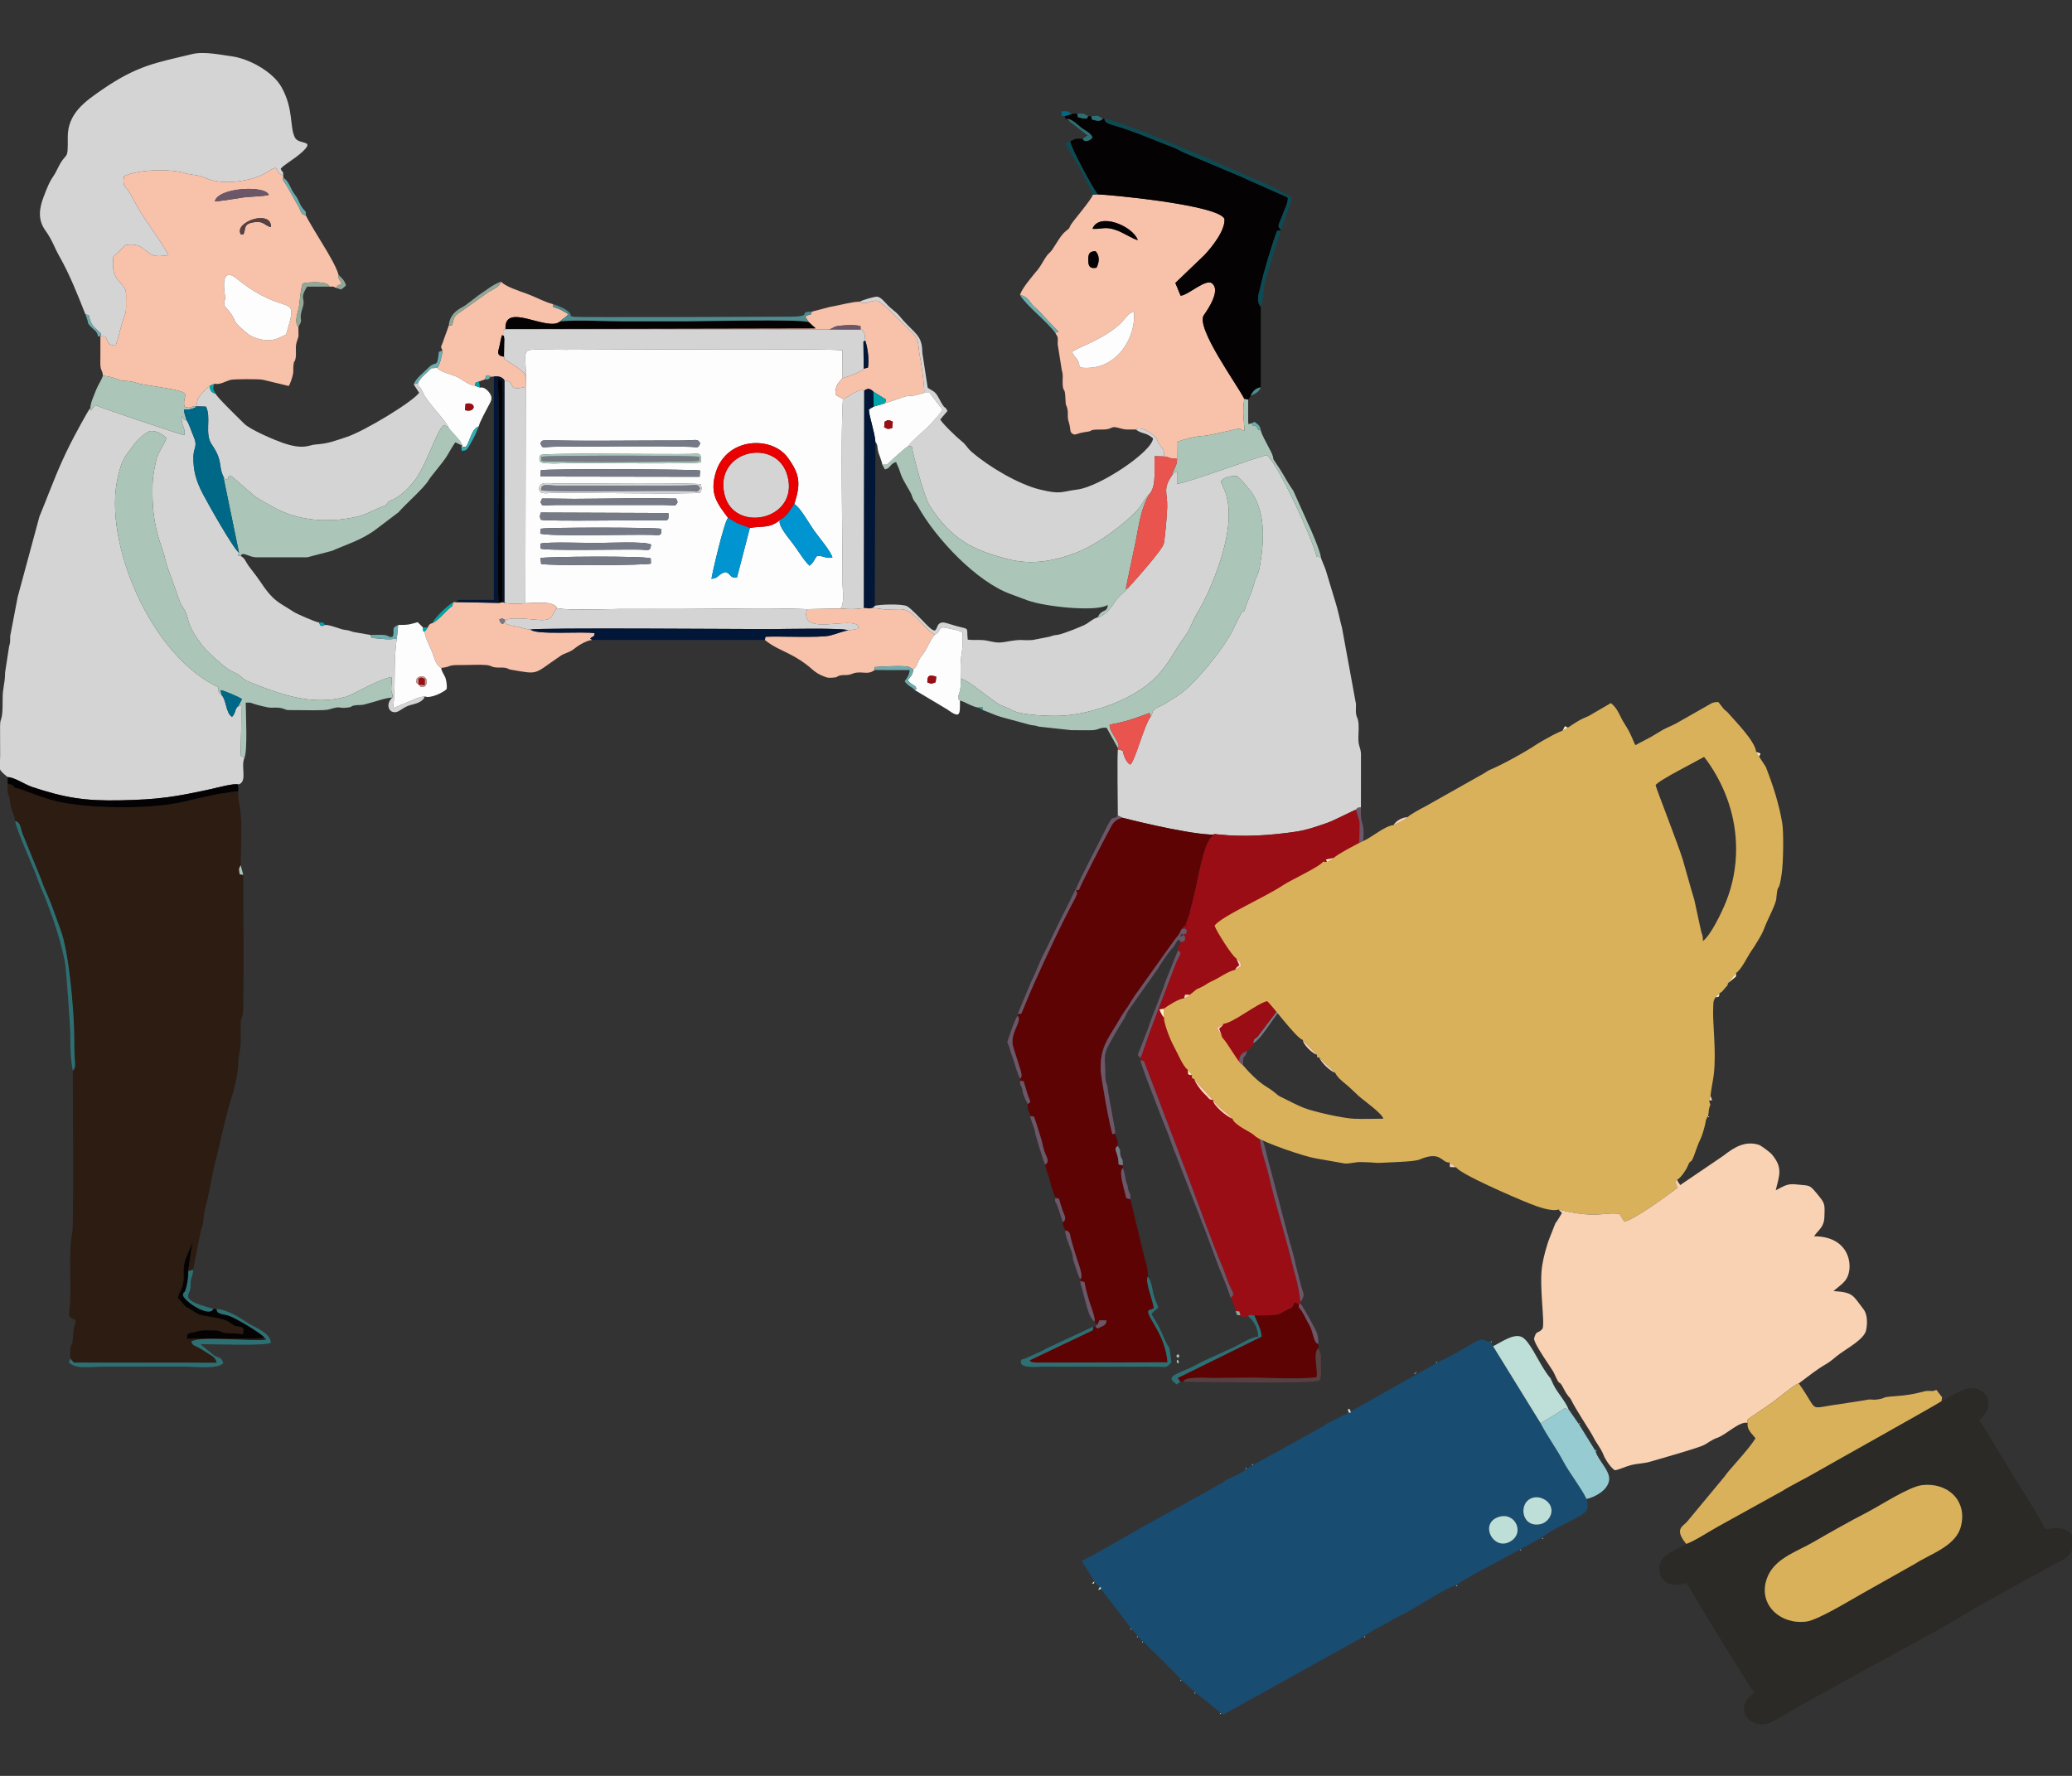<?xml version="1.0" encoding="UTF-8" standalone="no"?>
<svg
   version="1.1"
   width="350"
   height="300"
   viewBox="0 0 350 300"
   id="svg127"
   sodipodi:docname="03694.svg"
   inkscape:version="1.3.2 (091e20e, 2023-11-25, custom)"
   inkscape:export-filename="03694.png"
   inkscape:export-xdpi="96"
   inkscape:export-ydpi="96"
   xmlns:inkscape="http://www.inkscape.org/namespaces/inkscape"
   xmlns:sodipodi="http://sodipodi.sourceforge.net/DTD/sodipodi-0.dtd"
   xmlns="http://www.w3.org/2000/svg"
   xmlns:svg="http://www.w3.org/2000/svg">
  <rect x="0" y="0" width="350" height="300" fill="#333333" stroke="none"/>
  <defs
     id="defs127" />
  <sodipodi:namedview
     id="namedview127"
     pagecolor="#ffffff"
     bordercolor="#000000"
     borderopacity="0.25"
     inkscape:showpageshadow="2"
     inkscape:pageopacity="0.0"
     inkscape:pagecheckerboard="0"
     inkscape:deskcolor="#d1d1d1"
     inkscape:document-units="px"
     inkscape:zoom="0.50394313"
     inkscape:cx="240.10646"
     inkscape:cy="71.436632"
     inkscape:window-width="1920"
     inkscape:window-height="991"
     inkscape:window-x="-9"
     inkscape:window-y="-9"
     inkscape:window-maximized="1"
     inkscape:current-layer="svg127" />
  <g
     id="g127"
     transform="matrix(1.069,0,0,1.069,-11.493,-2.976)">
    <g
       id="Layer1000"
       transform="matrix(0.825,0,0,0.825,-132.411,-233.86)">
      <path
         d="m 176.437,444.12 c 1.02,0.178 1.013,1.37 1.426,2.468 l 3.19,7.815 c 0.431,0.955 0.641,1.805 1.086,2.779 0.347,0.76 0.743,1.715 1.064,2.525 0.702,1.776 1.31,3.618 1.991,5.435 1.502,4.004 2.481,15.01 2.536,19.643 0.016,1.279 0.036,2.562 0.062,3.841 0.041,2.074 0.365,2.501 -0.315,3.322 0,2.91 0.191,29.418 -0.093,30.905 -0.866,4.527 -0.002,10.325 -0.583,15.06 -0.174,1.419 0.201,1.252 1.192,1.804 -0.109,1.976 -0.296,-0.091 -0.509,3.635 -0.082,1.432 -0.257,0.612 -0.453,1.711 -0.089,0.496 -0.034,1.468 -0.034,2.02 l 0.668,0.757 27.411,0.027 c -0.508,-1.251 -0.58,-1.031 -2.36,-2.205 -2.107,-1.39 -2.134,-0.822 -2.551,-1.836 1.555,-1.188 11.622,0.06 14.393,-0.374 l -0.372,-0.396 c -0.977,0.441 -12.32,-0.039 -14.86,0.257 0.032,-1.493 0.469,-0.977 1.704,-1.367 1.25,-0.394 1.746,-0.27 3.098,-0.28 2.06,-0.015 1.377,0.445 2.857,0.518 1.257,0.062 1.919,0.064 3.151,0.186 l -0.055,-0.269 c -3e-4,-0.015 -0.003,-0.085 -0.003,-0.102 0.018,-0.496 0.277,-0.283 0.037,-0.657 -0.384,-0.597 -1.008,-0.202 -1.862,-0.683 -0.834,-0.469 -0.916,-0.982 -3.774,-1.471 -2.801,-0.479 -2.429,-0.204 -4.783,-1.748 -0.7,-0.459 0.013,0.268 -0.85,-0.581 -0.615,-0.605 -0.557,-0.771 -1.297,-1.388 0.29,-1.061 0.764,-1.53 1.005,-2.57 0.278,-1.202 0.055,-2.255 0.182,-3.45 0.186,-1.749 1.296,-3.245 1.682,-4.974 l -0.861,5.872 0.959,-0.306 1.292,-6.526 c 0.16,-0.546 0.083,-0.482 0.199,-1.001 0.164,-0.731 0.218,-0.508 0.349,-1.091 0.161,-0.711 0.081,-1.972 0.802,-4.478 0.511,-1.777 1.13,-6.183 1.954,-8.847 l 0.982,-4.298 c 0.39,-1.4 0.657,-2.877 1.047,-4.233 0.206,-0.714 0.347,-1.276 0.604,-2.035 0.498,-1.471 1.434,-5.291 1.411,-6.75 -0.031,-1.937 0.496,-2.649 0.482,-4.798 -0.006,-0.884 -0.009,-1.77 -0.013,-2.653 -0.008,-1.664 0.133,-1.087 0.413,-2.227 0.256,-1.044 0.079,-24.395 0.079,-26.682 l -0.678,-0.116 c -0.126,-0.94 -0.267,-1.003 0.198,-1.726 0,-3.79 0.436,-8.643 -0.38,-12.294 -0.147,-0.658 -0.1,-1.172 -0.1,-1.895 -4.647,0.571 -5.638,0.913 -10.473,2.032 -6.067,1.404 -16.702,1.329 -22.889,0.196 -4.273,-0.782 -7.388,-2.486 -9.469,-2.906 l -0.317,-0.458 -1.011,-0.338 c 0,0.64 -0.068,1.333 0.079,1.942 0.23,0.953 0.262,0.321 0.407,1.758 0.128,1.267 0.932,2.508 0.955,3.5 z"
         style="fill:#2c1c12;fill-rule:evenodd"
         id="path1" />
      <path
         d="m 334.98,363.256 c -0.488,7.649 -0.056,25.489 -0.078,35.128 -0.003,1.458 0.426,3.944 -0.356,5.011 3.278,0.364 4.654,-0.248 5.571,-0.166 3.515,0.317 1.205,0.384 5.782,0.294 2.674,-0.052 4.318,3.527 6.656,4.875 1.352,-0.543 0.507,-1.666 2.177,-1.291 1.202,0.271 2.138,0.377 3.147,0.841 0.038,1.77 0.121,2.347 -0.151,3.995 -0.257,1.558 -0.259,3.328 -0.156,4.92 1.306,0.067 6.321,4.538 7.737,5.106 1.17,0.469 0.997,0.32 2.137,0.942 1.743,0.952 7.214,1.113 9.161,1.036 6.08,-0.24 14.471,-3.248 18.598,-7.688 2.454,-2.641 3.319,-4.929 5.337,-7.615 0.971,-1.292 1.396,-2.914 2.248,-4.262 0.724,-1.146 1.739,-3.177 2.298,-4.455 7.029,-16.054 2.1,-20.063 2.324,-20.903 0.703,-0.944 1.858,-1.006 3.007,-0.996 0.902,0.634 1.538,1.53 2.219,2.319 2.471,2.864 2.988,6.997 2.721,10.811 -0.091,1.302 -0.298,2.796 -0.511,4.086 -0.291,1.762 -0.779,2.04 -1.119,3.406 -0.478,1.923 -1.189,2.986 -1.755,4.892 -0.288,0.969 -0.018,-0.412 -0.847,1.05 -0.422,0.744 -1.111,2.219 -1.534,3.064 -1.836,3.668 -7.47,10.525 -10.373,12.36 -0.846,0.535 -1.905,1.236 -2.792,1.774 -0.47,0.285 -1.197,0.477 -1.615,0.812 -0.869,0.696 -0.322,0.656 -0.873,1.48 -1.305,1.726 -2.916,8.28 -3.905,9.214 -0.804,-0.352 -1.309,-1.807 -1.467,-2.681 l -0.933,-0.23 c -0.145,2.038 0,10.461 0,12.678 l 0.849,0.405 c 3.708,0.97 14.945,3.616 18.335,3.203 4.963,0.544 9.987,0.193 14.887,-0.521 2.157,-0.314 4.26,-1.071 6.214,-1.756 1.099,-0.385 5.088,-2.441 5.334,-2.459 0.557,-0.538 0.015,-0.293 0.941,-0.426 l 0.01,-10.258 c -0.076,-1.376 -0.506,-1.332 -0.499,-3.101 0.004,-1.063 0.156,-2.288 -0.055,-3.305 -0.133,-0.641 -0.285,-0.585 -0.388,-1.292 -0.086,-0.59 0.009,-1.303 -0.02,-1.9 l -2.68,-14.6 c -0.274,-0.871 -0.659,-3.074 -1.444,-5.516 l -1.67,-5.53 c -0.179,-0.556 -0.875,-2.05 -0.934,-2.427 l -0.789,-0.093 c -0.68,-3.124 -7.181,-17.439 -9.531,-19.471 -1.382,0.167 -15.201,5.332 -17.242,5.518 l 0.017,-2.348 c -0.519,0.143 -0.311,0.093 -0.709,0.414 -0.049,0.04 -0.247,0.32 -0.304,0.376 -1.756,2.574 -0.792,3.275 -0.869,6.009 -0.042,1.5 -0.377,5.527 -0.643,6.946 -0.221,1.181 -5.511,7.081 -6.634,8.301 -0.261,0.533 -2.075,1.756 -2.834,3.03 -0.631,1.06 -2.015,2.655 -3.183,2.838 -0.671,0.11 -1.551,0.853 -2.135,1.226 -0.668,0.427 -4.573,1.989 -5.564,2.117 -1.198,0.154 -0.688,0.115 -1.561,0.359 l -3.21,0.63 c -2.614,0.177 -1.437,-0.305 -5.386,0.379 -1.48,0.256 -2.063,-0.007 -3.397,-0.259 -1.281,-0.242 -2.387,-0.045 -3.653,-0.186 -0.328,-2.941 0.781,-1.581 -3.868,-3.118 -3.238,-1.07 -0.942,3.447 -4.169,0.114 -0.673,-0.696 -2.901,-3.054 -3.579,-3.4 -0.983,-0.502 -5.303,-0.347 -6.199,-0.08 -0.627,0.676 -1.043,0.503 -2.075,0.371 l 0.063,-41.598 c -1.204,-0.485 -2.86,1.234 -4.085,1.597 z"
         style="fill:#d5d4d4;fill-rule:evenodd"
         id="path2" />
      <path
         d="m 190.838,365.024 c -0.358,0.195 -3.432,6.025 -3.88,6.921 -2.24,4.481 -3.261,7.353 -5.035,11.765 -0.272,0.677 -0.567,1.375 -0.833,2.047 l -4.187,15.493 -1.31,6.85 c -0.278,1.098 0.066,1.391 -0.32,2.56 l -0.768,4.992 c 6e-4,2.122 -0.484,2.882 -0.469,5.051 0.034,4.787 -0.478,3.182 -0.492,5.268 -0.012,1.837 0.016,3.692 0.013,5.534 -0.004,2.965 -0.63,2.47 1.44,4.188 1.258,0.004 3.273,1.421 4.705,1.895 6.179,2.043 9.996,2.698 16.895,2.553 7.388,-0.155 10.432,-0.647 17.307,-2.145 1.066,-0.232 4.556,-1.188 5.253,-0.887 1.864,-0.451 0.419,-3.439 1.2,-5.125 l -0.76,-0.397 c 0.073,-1.243 0.24,-9.148 0.1,-9.821 -0.197,0.417 -0.177,0.152 -0.56,0.378 -0.636,0.395 -0.426,1.264 -1.163,2.009 -1.211,-0.699 -1.047,-3.198 -1.997,-4.169 -0.769,-0.731 -0.496,-0.404 -0.634,-1.506 -13.071,-6.147 -22.08,-27.944 -19.265,-40.125 0.851,-3.682 1.173,-3.764 3.362,-6.666 0.537,-0.713 1.982,-2.022 2.756,-2.239 1,-0.279 2.605,0.573 3.2,1.341 -0.614,1.702 -1.629,2.615 -2.016,4.478 -0.494,2.378 -0.663,3.336 -0.65,5.837 0.021,4.125 0.496,7.023 1.877,10.873 0.604,1.685 0.385,1.904 1.53,4.969 0.578,1.547 1.154,3.22 1.712,4.788 0.467,1.312 0.747,1.366 1.154,2.188 0.868,1.755 0.124,2.334 3.086,6.324 1.009,1.359 3.813,3.839 5.106,4.752 0.72,0.509 1.269,0.581 2.035,1.101 0.954,0.648 0.88,0.9 2.019,1.354 5.732,2.285 11.921,4.682 18.568,2.844 1.142,-0.316 6.264,-3.351 8.685,-3.778 0.114,0.916 -0.018,1.317 -0.036,2.146 -0.025,1.159 0.399,0.992 0.211,1.8 -1.11,1.018 -0.835,2.164 -0.218,2.619 1.201,0.645 1.932,-0.576 3.236,-1.042 1.117,-0.4 2.707,-0.495 3.223,-1.816 -1.113,0.084 -2.106,0.636 -3.179,1.056 -0.972,0.38 -1.962,0.819 -2.916,1.202 0.559,-4.393 0.01,-8.822 0.722,-13.385 -1.511,0.434 -3.122,0.01 -4.82,-0.043 l -0.232,-0.592 -3.183,-0.551 c -0.469,-0.089 -0.621,-0.222 -1.111,-0.329 -0.418,-0.091 -0.616,-0.068 -1.031,-0.169 -0.527,-0.128 -0.463,-0.175 -1.094,-0.346 -0.851,-0.23 -1.393,-0.524 -2.319,-0.524 -0.676,0.36 -0.842,0.262 -1.142,-0.48 -0.542,-0.014 -4.239,-1.632 -4.805,-2.01 -1.397,-0.932 -2.961,-1.683 -4.113,-2.847 -1.377,-1.39 -2.078,-2.719 -3.01,-3.95 l -1.553,-2.047 c -0.589,-0.815 -0.649,-1.413 -1.493,-1.868 -0.481,-0.292 -0.684,0.399 -0.329,-0.619 -1.084,-0.77 -6.035,-9.56 -6.947,-11.328 -1.262,-2.447 -1.866,-4.41 -1.778,-7.249 0.048,-1.549 0.867,-1.821 0.018,-3.72 -0.331,-0.74 -0.931,-2.624 -1.327,-3.06 -1.068,-0.437 -0.244,0.053 -0.907,-0.885 -0.274,1.774 0.809,2.383 0.453,3.725 -0.59,-0.091 -15.869,-5.199 -17.047,-5.78 l -0.865,1.071 z"
         style="fill:#d5d4d4;fill-rule:evenodd"
         id="path3" />
      <path
         d="m 277.062,393.735 c 0.829,-0.291 20.154,-0.462 21.114,0.074 l 0.018,0.985 c -0.735,0.342 -20.06,0.427 -21.028,0.059 z m 19.146,-1.614 c -3.305,-0.088 -18.336,0.268 -19.178,-0.216 l 0.029,-0.937 c 1.354,-0.366 8.748,-0.118 10.739,-0.118 1.778,0 9.405,-0.375 10.434,0.308 -0.168,1.356 -0.478,1.005 -2.023,0.964 z m -19.131,-3.995 c 0.968,-0.299 22.042,-0.293 23.114,0.017 0.158,1.509 -0.475,1.189 -1.819,1.147 -3.688,-0.114 -20.42,0.353 -21.37,-0.268 z m 24.463,-3.013 c 0.124,1.534 -0.032,1.426 -1.476,1.401 -4.335,-0.076 -21.547,0.217 -22.91,-0.108 -0.327,-0.531 -0.205,-0.887 -0.021,-1.387 z m -21.423,-1.541 c -3.15,0.012 -2.479,0.404 -3.093,-0.548 0.675,-0.912 -0.342,-0.614 1.388,-0.689 l 5.066,0.059 c 4.248,-0.002 14.866,-0.214 18.507,-0.059 1.459,0.062 0.886,-0.255 1.333,0.689 -0.569,0.945 -0.051,0.558 -3.04,0.545 z m 45.547,-0.175 c 1.071,0.529 2.93,3.866 3.771,5.044 1.002,1.403 3.042,3.768 3.546,5.165 -1.494,0.312 -1.375,-0.315 -2.954,-0.276 -0.676,0.793 -0.539,1.16 -1.434,1.864 -0.887,-0.679 -2.413,-3.225 -3.283,-4.329 -0.896,-1.138 -2.923,-3.612 -2.377,-4.439 -1.963,1.73 -3.685,1.107 -5.788,1.557 l -2.452,9.451 c -1.532,0.148 -0.86,-0.478 -2.175,-1.023 -1.502,0.377 -1.292,1.205 -2.713,1.298 -3e-4,-0.469 2.406,-10.937 3.17,-11.68 -2.026,-2.693 -3.478,-4.495 -2.456,-8.33 1.906,-7.158 10.802,-7.468 13.897,-3.198 2.299,3.172 2.537,4.911 1.25,8.895 z m -18.034,-2.192 c -1.224,0.336 -23.252,-0.032 -28.237,0.044 -1.027,0.016 -2.819,0.47 -2.571,-1.052 0.198,-1.207 2.113,-0.734 3.294,-0.732 4.738,0.006 26.458,-0.22 27.645,0.152 0.181,0.839 0.253,0.858 -0.132,1.587 z m -30.509,-4.3 c 1.406,-0.3 29.688,-0.191 30.497,0.06 l -0.083,1.2 -30.483,-0.049 z m -0.041,-2.892 c 0.485,-0.489 24.366,-0.101 28.73,-0.215 1.725,-0.045 2.087,-0.338 1.957,1.604 -1.115,0.337 -20.813,0.12 -24.772,0.12 -0.863,0 -5.473,0.314 -5.952,-0.233 -0.285,-0.325 -0.249,-0.987 0.036,-1.275 z m 3.516,-1.615 c -3.606,10e-4 -2.992,0.525 -3.576,-0.653 0.399,-0.433 -0.135,-0.599 1.886,-0.555 6.777,0.146 14.515,0.028 21.37,0.028 1.28,0 2.56,-0.003 3.84,-0.005 2.96,-0.005 2.912,-0.431 3.542,0.532 -0.484,1.019 -0.364,0.737 -1.851,0.689 -7.404,-0.24 -17.513,-0.038 -25.211,-0.036 z m -6.331,-13.401 -0.041,1.939 -0.066,41.441 c 1.495,0.038 5.378,-0.586 6.08,0.955 2.18,0.479 9.205,0.172 11.877,0.158 3.998,-0.021 8.001,-0.004 12,-0.004 7.844,0 16.222,-0.273 23.999,0.036 l 6.43,-0.127 c 0.781,-1.067 0.352,-3.553 0.356,-5.011 0.022,-9.64 -0.41,-27.48 0.078,-35.128 -0.387,-0.195 -1.011,-0.568 -1.432,-0.791 -0.044,-1.663 0.341,-2.089 1.369,-3.201 l -0.022,-5.329 c -2.928,-0.381 -45.502,-0.102 -53.098,-0.097 l -5.765,-0.034 c -2.445,0.032 -1.851,0.39 -1.765,5.193 z"
         style="fill:#fcfdfc;fill-rule:evenodd"
         id="path4" />
      <path
         d="m 406.822,446.673 c -1.273,-0.05 -0.306,-0.26 -1.163,0.38 -1.644,1.227 -2.775,8.711 -3.412,11.161 l -0.636,2.47 c -0.357,1.789 -0.358,1.363 -0.877,2.936 -0.007,0.019 -0.039,0.08 -0.044,0.096 -0.103,0.388 -0.114,0.13 0.316,0.447 -0.926,-0.079 -0.424,-0.157 -1.118,0.603 1.013,-0.077 0.133,-0.325 0.99,0.234 -0.407,1.15 0.35,0.452 -0.76,0.821 v 0.094 c 0.33,0.409 0.315,-0.4 0.414,0.939 -0.636,0.528 0.057,0.321 -0.894,0.407 -0.168,1.076 -0.447,0.125 -0.48,1.599 0.942,0.85 0.321,0.48 -0.514,2.763 l -4.905,12.881 c -0.259,0.7 -1.578,4.739 -1.78,5.005 v 0.413 l 0.671,0.157 8.607,22.575 c 1.809,4.798 4.54,12.404 6.429,16.846 0.415,0.975 0.66,1.82 1.053,2.797 0.968,2.405 1.472,2.428 0.52,3.124 0.269,0.499 0.902,2.009 0.96,2.553 l 0.706,0.065 0.214,0.744 c -0.033,0.457 0.839,0.24 1.516,0.24 l 0.093,-0.304 c 0.866,0.176 4.347,0.142 5.357,-0.049 0.749,-0.142 1.165,-0.544 1.891,-0.888 1.219,-0.577 1.014,-0.335 1.525,-1.505 0.714,0.433 0.926,0.234 0.804,0.987 0.021,-1.044 0.018,-0.412 0.374,-0.697 v -0.401 c -0.361,-0.531 -0.035,0.211 -0.143,-0.564 -0.488,-3.481 -0.795,-3.763 -1.73,-7.607 -1.273,-5.238 -3.082,-10.789 -4.227,-15.93 -0.404,-1.815 -2.232,-7.027 -1.579,-7.542 v -0.662 c -0.981,-0.041 -0.723,-0.592 -1.033,-1.683 l -1.633,-6.165 c -0.716,-4.227 -2.888,-6.761 0.025,-7.87 0.579,-0.174 -0.223,0.239 0.333,-0.2 3e-4,-3e-4 0.344,-0.306 0.352,-0.316 0.564,-0.588 0.506,-0.401 0.516,-0.925 0.229,-1.169 0.17,-0.604 0.854,-1.26 l 3.846,-5.089 c 0.52,-0.719 0.94,-1.235 1.326,-2.045 l 0.693,-0.121 c 0.314,-0.889 0.466,-0.273 0.481,-1.086 0.292,-1.054 4.031,-6.356 4.83,-7.702 1.488,-2.509 2.88,-4.992 4.175,-7.818 2.52,-5.501 1.635,-3.673 3.301,-8.958 0.36,-1.142 0.797,-4.05 0.828,-5.281 0.108,-4.321 0.069,-2.637 -0.636,-5.407 -0.246,0.018 -4.235,2.074 -5.334,2.459 -1.954,0.685 -4.057,1.441 -6.214,1.756 -4.9,0.714 -9.924,1.065 -14.887,0.521 z"
         style="fill:#9a0d15;fill-rule:evenodd"
         id="path5" />
      <path
         d="m 379.478,457.403 v -0.144 c 0.578,0.695 0.246,0.967 0.234,1.046 -0.004,0.028 -0.305,0.683 -0.324,0.717 -2.523,4.664 -5.599,11.298 -7.725,16.037 -0.905,2.016 -1.678,3.961 -2.51,5.939 l -0.716,0.105 v 0.286 c 1.048,1.095 -1.704,3.317 -0.797,6.133 0.319,0.99 0.624,1.956 0.912,2.898 0.453,1.479 0.965,2.624 0.365,3.005 v 0.44 l 0.663,0.078 c 0.236,0.675 0.461,1.502 0.66,2.184 0.537,1.842 1.016,1.652 0.118,2.181 -0.004,1.811 0.443,1.149 0.48,2.319 l 0.719,0.084 c 0.531,1.425 0.995,2.997 1.443,4.462 0.252,0.823 0.284,1.379 0.59,2.271 0.376,1.098 1.08,1.866 0.128,2.478 0.019,0.705 0.768,2.28 0.945,3.198 0.192,1 0.174,0.827 0.466,1.701 0.187,0.561 0.455,1.056 0.509,1.464 l 0.724,0.167 c 0.243,0.824 0.381,1.369 0.669,2.19 0.363,1.035 0.932,1.766 0.046,2.282 0.031,1.251 0.209,0.481 0.48,1.608 1.054,0.093 0.859,0.882 1.213,2.045 0.24,0.788 0.474,1.641 0.703,2.4 0.508,1.686 1.693,4.414 0.964,4.897 v 0.325 l 0.804,0.216 c 0.201,1.23 0.609,2.657 0.977,3.836 0.333,1.069 1.006,2.675 1.02,3.732 0.134,0.585 -0.293,0.261 0.56,0.48 l 0.304,-0.713 1.371,-0.002 c -0.149,1.123 -0.604,0.924 -1.707,1.583 l -0.444,-0.388 h -0.38 l -0.11,0.702 -12.093,5.766 c 0.172,0.169 -0.023,0.359 1.28,0.434 l 25.127,-0.056 c -0.454,-5.23 -3.467,-7.992 -3.743,-9.744 0.527,-0.644 0.141,-0.032 1.122,-0.636 -0.253,-1.725 -1.791,-5.363 -1.129,-6.029 0,-1.534 -0.329,-2.493 -0.723,-3.874 l -2.637,-10.934 -0.803,-0.26 c -0.195,-1.208 -1.613,-5.195 -0.637,-5.717 v -0.51 l -0.806,-0.2 c -0.072,-0.921 -0.051,-1.026 -0.309,-1.897 -0.253,-0.851 -0.564,-1.251 0.156,-1.656 0.004,-1.832 -0.368,-1.076 -0.48,-2.371 l -0.53,0.124 c -0.483,-1.029 -2.184,-10.639 -2.261,-12.094 -0.252,-4.757 1.675,-6.46 3.806,-10.272 0.407,-0.729 0.98,-1.463 1.446,-2.163 0.495,-0.744 0.889,-1.509 1.404,-2.2 l 7.485,-10.499 c 0.257,-0.345 0.578,-0.671 0.758,-0.933 0.225,-0.329 0.358,-0.757 0.624,-1.158 0.694,-0.759 0.191,-0.682 1.118,-0.603 -0.43,-0.317 -0.418,-0.06 -0.316,-0.447 0.005,-0.017 0.037,-0.077 0.044,-0.096 0.519,-1.573 0.52,-1.147 0.877,-2.936 l 0.636,-2.47 c 0.637,-2.45 1.768,-9.934 3.412,-11.161 0.858,-0.64 -0.11,-0.431 1.163,-0.38 -3.39,0.412 -14.627,-2.233 -18.335,-3.203 -1.776,0.478 -1.942,1.377 -2.789,2.911 -0.976,1.767 -5.194,9.976 -5.504,10.906 z"
         style="fill:#5d0304;fill-rule:evenodd"
         id="path6" />
      <path
         d="m 380.457,357.244 c -0.435,-0.731 -0.041,-0.713 -0.683,-1.634 -0.394,-0.564 -0.648,-0.679 -0.919,-1.376 1.281,-0.921 5.87,-2.321 9.2,-5.354 0.83,-0.756 1.577,-2.16 2.658,-2.336 0.509,4.629 -3.135,11.555 -10.256,10.7 z m 3.088,-19.119 c -1.17,0.207 -1.558,-0.183 -1.581,-1.409 -0.024,-1.287 0.252,-1.752 1.41,-1.757 0.818,0.903 0.717,2.101 0.171,3.165 z m -0.765,-7.46 c 1.216,-3.211 7.695,-0.595 8.676,2.17 -0.849,-0.191 -2.743,-1.385 -3.854,-1.813 -2.477,-0.953 -2.982,-0.215 -4.822,-0.357 z m -13.863,12.724 c 0.932,0.031 1.61,0.847 2.075,1.496 0.565,0.789 1.209,1.14 1.82,1.826 1.131,1.269 2.332,2.474 3.462,3.674 l -0.638,0.192 c 0.679,1.163 0.475,0.725 0.476,2.211 l 0.79,4.97 c 0.325,1.075 0.095,1.618 0.164,2.716 0.097,1.536 0.405,0.601 0.493,2.146 0.164,2.856 0.075,1.125 0.397,2.483 0.241,1.013 -0.076,1.476 0.28,2.6 0.458,1.449 0.107,1.798 0.682,2.199 0.622,0.433 0.67,-0.075 2.698,-0.338 1.713,-0.222 -0.082,-0.451 3.151,-0.449 1.87,10e-4 1.484,-0.756 2.92,-0.333 1.499,0.443 1.781,0.322 3.403,0.322 0.853,-0.746 3.064,0.761 3.635,1.343 0.676,0.69 0.283,0.726 0.977,1.643 0.639,0.844 0.881,1.124 0.801,2.186 1.053,0.132 0.895,0.421 2.462,0.45 l -0.022,-3.203 c 0.779,-0.397 3.641,-1.117 4.527,-1.132 1.338,-0.024 5.44,-1.049 6.873,-1.353 1.134,-0.241 0.509,0.099 1.566,0.35 -0.145,-2.201 -0.43,-3.79 -0.053,-6.136 -1.278,-2.623 -9.415,-13.714 -7.737,-16.064 0.876,-1.227 3.184,-4.726 1.604,-6.025 -1.154,-1.116 -4.672,2.289 -6.069,2.314 l -1.009,-2.438 5.539,-5.307 c 1.434,-1.515 4.043,-4.734 3.868,-6.961 -1.101,-2.699 -22.428,-4.679 -24.286,-4.696 l -0.931,0.049 c -0.088,0.763 -3.723,4.976 -4.193,5.748 -0.41,0.673 -0.061,0.553 -0.944,1.216 -0.948,0.712 -1.79,2.343 -2.647,3.594 -0.331,0.483 -0.698,0.704 -1.023,1.137 -0.498,0.664 -1.168,1.99 -1.693,2.627 -0.808,0.979 -3.321,3.873 -3.421,4.944 z"
         style="fill:#f7c1aa;fill-rule:evenodd"
         id="path7" />
      <path
         d="m 216.489,345.37 c -0.053,-1.036 0.155,-0.942 0.186,-1.508 0.015,-0.265 -1.348,-6.508 2.279,-3.588 9.793,7.883 11.98,1.948 9.376,10.634 -1.329,0.657 -2.346,1.223 -3.882,1.087 -1.136,-0.101 -2.64,-0.539 -3.502,-1.248 -3.883,-3.193 -1.169,-1.677 -4.457,-5.377 z m 3.179,-13.615 c -0.774,-1.394 1.028,-2.403 2.043,-2.801 1.353,-0.53 3.808,-0.643 3.711,1.379 -1.318,-0.271 -1.295,-1.331 -3.597,-0.859 -1.816,0.373 -1.1,1.354 -1.73,2.297 z m -4.987,-6.33 c 0.518,-2.671 9.72,-3.161 10.332,-1.237 -1.417,0.342 -3.949,0.264 -5.495,0.571 -0.653,0.13 -4.675,0.719 -4.837,0.666 z m -21.878,25.823 -0.046,-0.044 c 0,1.327 0.007,2.656 -0.002,3.983 -0.003,0.537 -0.045,1.388 0.029,1.891 0.129,0.885 0.368,0.719 0.453,1.721 0.456,0.053 1.469,0.243 1.795,0.356 3.165,1.106 1.323,0.349 3.938,0.829 0.859,0.158 0.793,0.314 1.909,0.491 11.16,1.777 7.351,1.247 7.978,4.302 1.568,0.414 1.005,-0.177 2.256,-0.103 0.346,-1.347 0.023,-1.145 0.903,-2.252 0.345,-0.435 1.222,-1.345 1.688,-1.654 l 0.893,-0.417 c 1.211,0.224 2.118,-0.523 3.194,-0.771 0.546,-0.126 5.386,-0.167 6.087,0.004 l 4.94,1.183 c 0.294,-0.309 0.742,-1.793 0.834,-2.286 0.112,-0.603 0.014,-1.034 0.076,-1.604 0.131,-1.207 0.179,-0.423 0.39,-1.29 0.248,-1.017 -0.091,-2.132 0.215,-3.145 0.514,-1.703 0.344,-0.541 0.344,-3.006 -0.906,-0.917 0.01,-2.938 0.149,-4.088 0.161,-1.336 0.288,-2.983 0.676,-4.217 1.072,-0.25 4.838,-0.529 5.132,0.615 h 0.763 l 0.481,0.24 c 0.704,-0.87 0.049,-0.257 1.152,-0.785 -0.302,-0.501 -0.89,-1.236 -0.673,-1.736 -0.291,-1.323 -2.153,-4.448 -2.978,-5.781 -0.457,-0.738 -3.12,-5.101 -3.262,-5.582 -1.012,-0.201 -0.96,-0.899 -1.424,-1.728 l -2.172,-3.833 c -0.863,-1.409 -0.895,-1.21 -0.723,-1.682 v -0.42 c -0.948,-0.23 -0.843,-0.617 -1.478,-1.465 -1.614,0.501 -2.066,1.714 -6.291,2.465 -2.526,0.449 -5.036,0.428 -7.369,-0.589 -1.365,-0.595 -2.396,-0.444 -3.719,-0.845 -3.018,-0.914 -9.038,-0.675 -11.663,0.58 -0.189,1.285 -0.164,1.707 0.669,2.547 0.335,0.338 1.61,2.816 2.092,3.66 1.412,2.473 5.524,7.926 5.686,8.939 -1.971,0.246 -2.794,0.37 -4.193,-0.853 -1.234,-1.079 -2.294,-1.388 -3.987,-1.081 -0.934,0.774 -1.207,1.437 -2.309,2.199 -0.143,1.985 -0.181,3.176 0.929,4.536 1.37,1.677 1.589,1.414 1.501,3.845 -0.03,0.836 0.1,1.962 -0.162,2.635 -0.984,2.53 -0.839,3.067 -1.829,6.054 -1.521,-0.218 -1.368,-0.432 -1.913,-1.783 z"
         style="fill:#f7c1aa;fill-rule:evenodd"
         id="path8" />
      <path
         d="m 189.878,347.026 0.664,0.207 c 0.418,2.068 0.975,2.157 2.313,3.492 l -0.051,0.522 0.958,0.034 c 0.545,1.351 0.391,1.565 1.913,1.783 0.99,-2.987 0.845,-3.523 1.829,-6.054 0.262,-0.672 0.131,-1.799 0.162,-2.635 0.088,-2.432 -0.132,-2.168 -1.501,-3.845 -1.11,-1.359 -1.072,-2.551 -0.929,-4.536 1.102,-0.762 1.375,-1.425 2.309,-2.199 1.693,-0.307 2.753,0.003 3.987,1.081 1.4,1.223 2.222,1.099 4.193,0.853 -0.162,-1.013 -4.274,-6.466 -5.686,-8.939 -0.482,-0.844 -1.758,-3.322 -2.092,-3.66 -0.833,-0.841 -0.858,-1.263 -0.669,-2.547 2.626,-1.255 8.645,-1.494 11.663,-0.58 1.323,0.401 2.353,0.25 3.719,0.845 2.333,1.017 4.843,1.038 7.369,0.589 4.226,-0.75 4.677,-1.964 6.291,-2.465 0.635,0.848 0.53,1.235 1.478,1.465 -0.149,-1.431 -0.011,-0.075 -0.501,-1.274 0.593,-0.781 2.556,-1.789 4.048,-3.152 2.758,-2.52 -0.594,-1.312 -1.35,-2.864 -1.012,-2.078 -0.208,-5.327 -2.486,-9.514 -1.685,-3.099 -6.407,-5.637 -9.802,-6.038 -1.5,-0.177 -5.012,-0.967 -7.343,-0.403 -6.792,1.643 -10.463,2.133 -17.216,6.783 -3.311,2.28 -6.693,4.596 -6.642,9.199 0.055,4.912 -0.207,2.341 -1.948,5.971 -1.104,2.301 -1.096,1.194 -2.698,5.462 -0.831,2.212 -1.106,4.318 0.334,6.34 1.45,2.037 1.671,3.179 2.786,5.134 1.871,3.28 3.507,7.418 4.897,10.945 z"
         style="fill:#d5d4d4;fill-rule:evenodd"
         id="path9" />
      <path
         d="m 377.449,309.105 c 0.272,0.891 0.252,0.476 0.589,0.481 0.863,0.147 1.81,1.075 2.602,1.713 0.681,0.548 1.927,1.04 2.129,1.886 -0.372,0.626 -1.619,1.022 -1.855,0.24 -1.532,0 -1.123,-0.115 -2.397,0.48 -0.015,1.028 4.423,9.138 5.252,10.17 1.858,0.017 23.186,1.998 24.286,4.696 0.175,2.228 -2.434,5.446 -3.868,6.961 l -5.539,5.307 1.009,2.438 c 1.397,-0.025 4.914,-3.43 6.069,-2.314 1.58,1.299 -0.728,4.798 -1.604,6.025 -1.678,2.35 6.459,13.441 7.737,16.064 l 0.74,0.141 c 0.066,-0.105 0.311,-0.427 0.313,-0.43 0.305,-0.497 0.017,0.158 0.169,-0.339 0.392,-0.85 0.992,-1.476 1.919,-1.585 v -15.456 c -0.99,-1.169 -0.298,-2.605 -0.03,-3.89 0.563,-2.703 2.248,-8.204 3.156,-10.621 l 0.714,-0.106 v -0.142 c -0.784,-0.735 -0.407,-0.758 0.51,-3.238 0.33,-0.892 0.918,-1.96 0.841,-2.877 -0.277,-0.225 -1.754,-0.806 -2.253,-1.037 l -4.339,-1.926 c -0.702,-0.288 -1.434,-0.651 -2.148,-0.975 l -11.09,-4.681 c -0.937,-0.427 -1.173,-0.656 -2.141,-1.023 -3.121,-1.183 -5.775,-2.364 -8.998,-3.476 -2.712,-0.935 -4.173,-0.984 -4.123,-2.007 h -0.349 c -0.548,0.639 -1.144,0.383 -2.082,0.135 l -0.112,-0.615 h -0.598 c -0.478,0.563 0.221,0.467 -1.029,0.418 -0.048,-0.002 -0.79,-0.214 -0.949,-0.239 l -0.122,-0.659 h -0.936 z"
         style="fill:#040202;fill-rule:evenodd"
         id="path10" />
      <path
         d="m 338.218,344.625 c 0.985,0.783 2.071,-0.328 3.31,-0.169 0.998,0.129 5.041,4.503 6.057,5.431 2.325,2.123 1.565,2.43 2.193,5.533 0.262,1.292 0.821,5.262 0.775,6.664 h 1.044 c 0.144,0.244 2.441,3.18 2.442,3.181 -0.169,0.615 -2.347,2.954 -3.08,3.639 -0.866,0.808 -3.089,2.676 -3.506,3.433 l 0.697,0.018 c 0.285,1.742 2.439,9.835 3.46,11.388 4.13,6.284 7.925,8.399 15.074,10.218 4.542,1.156 8.883,0.323 13.071,-1.288 3.75,-1.442 9.175,-5.384 11.813,-8.363 0.939,-1.06 0.97,-1.743 2.225,-2.964 1.316,-1.638 0.708,-5.018 0.911,-7.122 l 1.802,0.053 c 0.08,-1.063 -0.161,-1.343 -0.801,-2.186 -0.695,-0.917 -0.301,-0.952 -0.977,-1.643 -0.571,-0.582 -2.782,-2.088 -3.635,-1.343 1.004,0.886 1.925,0.48 3.288,1.702 -0.18,2.585 -10.263,9.266 -14.445,9.795 -3.261,0.412 -3.124,1 -7.174,0.021 -4.135,-1 -9.793,-4.335 -13.151,-7.249 -0.904,-0.785 -1.023,-1.367 -1.985,-2.095 -0.727,-0.55 -3.678,-3.383 -4.008,-4.094 l 1.388,-1.622 c -0.702,-1.369 -0.201,0.311 -1.668,-2.475 -0.709,-1.346 -1.012,-1.234 -2.119,-1.961 l -1.021,-6.66 c -0.044,-2.823 -0.856,-3.384 -2.697,-5.223 -0.757,-0.757 -1.147,-1.213 -1.82,-2.02 -0.48,-0.576 -1.372,-1.161 -2.021,-1.819 -0.546,-0.554 -1.372,-1.65 -2.128,-1.734 -0.457,-0.051 -2.946,0.675 -3.311,0.953 z"
         style="fill:#d5d4d4;fill-rule:evenodd"
         id="path11" />
      <path
         d="m 214.838,362.272 c -0.828,-0.263 -1.097,-0.615 -1.133,-1.505 -0.466,0.309 -1.343,1.219 -1.688,1.654 -0.88,1.107 -0.557,0.905 -0.903,2.252 l 1.863,0.057 c 1.079,2.095 -0.336,5.156 1.127,7.281 2.153,3.127 1.196,3.945 2.189,6.071 l 0.56,0.686 c 1.078,-0.626 -0.331,-0.238 0.882,-0.833 l 4.533,3.916 c 1.066,0.761 4.233,2.508 5.386,3.003 4.466,1.917 9.753,2.061 14.589,0.88 1.327,-0.324 3.758,-1.593 4.37,-1.814 1.693,-0.61 0.398,-0.003 1.31,-0.949 0.374,-0.388 2.019,-0.435 4.701,-3.682 2.678,-3.242 4.256,-9.539 5.912,-11.04 l 0.875,0.455 c -0.286,-1.033 -3.995,-4.805 -4.688,-6.302 -1.328,-2.866 -0.776,-0.407 -1.158,-2.178 l -0.807,0.24 1.054,1.613 c -1.278,1.764 -10.588,7.416 -13.983,8.499 -2.435,0.777 -3.272,1.218 -6.019,1.421 -1.047,0.077 -2.136,1.067 -6.164,-0.34 -1.444,-0.504 -6.154,-2.468 -7.362,-3.678 -0.961,-0.962 -5.208,-5.057 -5.445,-5.707 z"
         style="fill:#d5d4d4;fill-rule:evenodd"
         id="path12" />
      <path
         d="m 269.714,351.008 c 0.516,0.574 0.195,-0.59 0.433,0.802 l -0.114,3.351 c -1.229,-0.194 -1.216,-0.629 -0.891,-1.791 0.244,-0.875 0.261,-1.57 0.572,-2.363 z m -10.236,-1.77 c -0.186,0.605 -0.602,1.63 -0.815,2.252 -0.056,0.163 -0.334,0.928 -0.382,1.075 -0.284,0.871 -0.438,0.41 -0.004,1.419 -0.032,0.766 -0.501,2.838 -1.028,3.324 0.544,0.748 2.793,1.266 3.724,1.683 1.163,0.521 2.305,1.653 3.53,1.746 0.083,-0.729 0.104,-0.594 0.735,-0.805 l 1.205,-0.428 0.155,-0.692 c 1.172,-0.086 0.56,0.033 0.877,0.212 l 0.643,-0.062 c 0.837,-0.125 1.632,0.081 2.031,0.728 2.421,0.252 0.223,2.228 4.078,1.245 l 0.041,-1.939 c -0.69,-1.005 -0.011,-0.403 -0.751,-1.074 -1.168,-1.06 -2.356,-1.553 -3.416,-2.362 l -0.067,-5.655 62.288,0.032 c 1.092,-0.276 0.597,-0.598 2.51,-0.741 1.157,-0.087 2.382,-0.176 3.506,0.104 l 0.021,0.651 c 0.831,0.168 0.826,1.25 0.896,2.119 0.479,1.389 0.786,3.77 0.511,5.195 l -0.803,0.191 c -0.326,0.588 -3.191,1.621 -4.045,1.807 -1.029,1.113 -1.414,1.538 -1.369,3.201 0.421,0.223 1.045,0.596 1.432,0.791 1.225,-0.362 2.881,-2.082 4.085,-1.597 0.703,-0.507 1.098,-0.416 1.756,0.209 l 2.383,1.476 c -0.13,0.753 0.132,0.182 -0.309,0.794 1.276,-0.405 2.45,-0.846 3.672,-1.25 0.927,-0.307 1.247,-0.131 2.144,-0.306 0.312,-0.061 1.491,-0.401 1.842,-0.499 0.046,-1.401 -0.513,-5.372 -0.775,-6.664 -0.628,-3.103 0.132,-3.41 -2.193,-5.533 -1.016,-0.928 -5.058,-5.302 -6.057,-5.431 -1.239,-0.16 -2.325,0.952 -3.31,0.169 -1.45,0 -3.648,0.647 -5.734,1.005 l -3.471,0.914 c -0.265,1.009 -0.22,0.279 -1.255,0.921 l 0.645,1.055 1.345,1.219 -59.397,0.119 c -0.278,-5.339 8.131,0.664 10.488,-1.468 0.698,-0.761 0.952,-0.564 1.506,-1.366 -0.497,-0.431 -2.132,-1.277 -2.817,-1.329 l -0.061,-0.591 c -1.581,-0.379 -3.421,-1.421 -5.209,-2.061 -1.157,-0.414 -4.088,-1.373 -4.754,-2.26 -0.27,0.899 -1.147,1.279 -2.446,2.01 l -5.097,3.623 c -1.508,0.993 -1.356,0.918 -1.852,2.707 z"
         style="fill:#f7c1aa;fill-rule:evenodd"
         id="path13" />
      <path
         d="m 215.977,419.984 -0.207,-0.953 c 0.588,0.017 3.758,1.408 4.115,1.729 l -0.748,1.384 c 0.383,-0.226 0.363,0.039 0.56,-0.378 0.139,0.673 -0.028,8.578 -0.1,9.821 l 0.76,0.397 c 0.621,-1.594 0.24,-8.363 0.24,-10.559 1.151,-10e-4 0.729,-0.026 1.651,0.269 0.635,0.203 2.481,0.689 3.136,0.704 0.635,0.014 1.241,-0.077 1.868,0.052 1.717,0.353 0.029,0.431 3.424,0.416 1.101,-0.005 5,0.124 5.864,-0.137 2.506,-0.759 1.591,-0.128 3.491,-0.348 1.25,-0.145 0.404,-0.253 1.485,-0.435 0.69,-0.117 1.066,0.015 1.765,-0.155 1.911,-0.464 4.139,-1.325 5.394,-1.325 0.188,-0.808 -0.236,-0.641 -0.211,-1.8 0.018,-0.829 0.15,-1.229 0.036,-2.146 -2.421,0.426 -7.543,3.462 -8.685,3.778 -6.647,1.838 -12.836,-0.559 -18.568,-2.844 -1.138,-0.454 -1.065,-0.706 -2.019,-1.354 -0.766,-0.521 -1.315,-0.593 -2.035,-1.101 -1.293,-0.914 -4.097,-3.393 -5.106,-4.752 -2.962,-3.99 -2.217,-4.569 -3.086,-6.324 -0.407,-0.822 -0.687,-0.875 -1.154,-2.188 -0.558,-1.568 -1.134,-3.241 -1.712,-4.788 -1.145,-3.065 -0.926,-3.284 -1.53,-4.969 -1.381,-3.849 -1.856,-6.748 -1.877,-10.873 -0.013,-2.501 0.157,-3.459 0.65,-5.837 0.387,-1.862 1.402,-2.775 2.016,-4.478 -0.595,-0.768 -2.201,-1.619 -3.2,-1.341 -0.774,0.216 -2.219,1.526 -2.756,2.239 -2.189,2.902 -2.511,2.983 -3.362,6.666 -2.814,12.181 6.195,33.978 19.265,40.125 0.138,1.101 -0.135,0.775 0.634,1.506 z"
         style="fill:#abc6b8;fill-rule:evenodd"
         id="path14" />
      <path
         d="m 357.574,416.864 c 0.013,0.708 -0.031,1.525 -0.176,2.227 -0.209,1.014 -0.716,1.499 -3e-4,1.961 0.618,0.033 2.409,1.222 3.559,1.333 l 0.726,-0.112 0.118,0.592 c 1.03,0.34 2.2,0.958 3.607,1.35 l 5.477,1.483 c 0.957,0.173 0.617,0.011 1.595,0.325 l 6.277,0.683 c 1.202,-0.005 2.418,0.024 3.616,0.015 1.802,-0.015 1.281,-0.499 3.105,-0.495 l 2.16,3.879 c 0.815,-0.684 -1.726,-3.071 -1.57,-4.458 3.136,-0.55 4.898,-1.224 7.632,-2.24 l 0.243,0.676 c 0.551,-0.824 0.004,-0.784 0.873,-1.48 0.418,-0.335 1.144,-0.526 1.615,-0.812 0.886,-0.537 1.945,-1.239 2.792,-1.774 2.903,-1.834 8.537,-8.692 10.373,-12.36 0.423,-0.845 1.112,-2.32 1.534,-3.064 0.829,-1.461 0.559,-0.081 0.847,-1.05 0.567,-1.906 1.278,-2.969 1.755,-4.892 0.34,-1.366 0.828,-1.643 1.119,-3.406 0.213,-1.29 0.42,-2.784 0.511,-4.086 0.267,-3.815 -0.25,-7.947 -2.721,-10.811 -0.681,-0.789 -1.317,-1.685 -2.219,-2.319 -1.149,-0.01 -2.304,0.052 -3.007,0.996 -0.224,0.84 4.705,4.849 -2.324,20.903 -0.559,1.278 -1.574,3.309 -2.298,4.455 -0.852,1.348 -1.277,2.97 -2.248,4.262 -2.018,2.686 -2.883,4.974 -5.337,7.615 -4.127,4.44 -12.518,7.448 -18.598,7.688 -1.947,0.077 -7.417,-0.085 -9.161,-1.036 -1.141,-0.623 -0.967,-0.473 -2.137,-0.942 -1.415,-0.568 -6.43,-5.039 -7.737,-5.106 z"
         style="fill:#abc6b8;fill-rule:evenodd"
         id="path15" />
      <path
         d="m 342.518,375.826 0.486,0.932 c 1.152,-0.208 0.913,-1.077 2.154,-1.413 l 0.578,1.342 c 0.581,1.884 0.904,2.225 2.116,4.364 0.412,0.728 0.337,0.975 0.647,1.513 0.276,0.478 0.495,0.627 0.865,1.296 3.336,6.04 11.163,14.42 17.773,16.787 1.005,0.36 2.054,0.765 3.147,1.173 3.367,1.257 13.364,2.282 15.435,0.885 -0.144,1.638 -1.226,0.664 -1.92,2.399 1.168,-0.183 2.552,-1.778 3.183,-2.838 0.759,-1.275 2.573,-2.497 2.834,-3.03 l -0.679,0.436 1.951,-9.278 c 0.581,-2.985 1.045,-6.582 2.706,-9.046 -1.255,1.222 -1.287,1.904 -2.225,2.964 -2.638,2.979 -8.063,6.92 -11.813,8.363 -4.188,1.611 -8.53,2.444 -13.071,1.288 -7.149,-1.819 -10.944,-3.935 -15.074,-10.218 -1.021,-1.553 -3.175,-9.646 -3.46,-11.388 l -0.697,-0.018 c -0.471,0.145 -3.564,3.011 -4.021,3.489 z"
         style="fill:#abc6b8;fill-rule:evenodd"
         id="path16" />
      <path
         d="m 274.267,358.997 c -0.086,-4.803 -0.679,-5.161 1.765,-5.193 l 5.765,0.034 c 7.596,-0.005 50.17,-0.283 53.098,0.097 l 0.022,5.329 c 0.855,-0.186 3.719,-1.219 4.045,-1.807 l -0.058,-5.179 0.351,-0.207 c -0.071,-0.869 -0.066,-1.95 -0.896,-2.119 l -6.038,-0.014 -62.288,-0.032 0.067,5.655 c 1.06,0.809 2.247,1.302 3.416,2.362 0.74,0.671 0.061,0.069 0.751,1.074 z"
         style="fill:#d5d4d4;fill-rule:evenodd"
         id="path17" />
      <path
         d="m 269.165,405.457 c 0.817,-0.154 0.434,-0.252 1.093,0.134 -0.234,1.224 -0.932,0.726 -1.093,-0.134 z m -12.807,0.734 c -0.583,0.188 -0.608,0.248 -0.897,0.834 l -0.541,0.757 c -0.21,0.579 0.806,2.658 1.208,3.536 0.499,1.089 0.777,2.91 1.911,3.473 2.4,-0.33 0.879,-0.591 4.078,-0.567 1.354,0.01 3.284,-0.119 4.559,0.005 1.009,0.098 0.831,0.325 1.712,0.448 0.886,0.124 1.391,-0.083 2.235,0.166 0.596,0.175 -0.025,0.138 0.902,0.298 5.324,0.923 4.136,0.887 9.288,-2.622 1.07,-0.728 1.712,-0.574 2.96,-1.6 0.686,-0.564 2.303,-1.473 3.212,-1.493 l -0.41,-0.269 c 0.595,-0.56 0.799,-0.256 0.85,-1.03 -2.076,-0.394 -11.284,0.389 -12.265,-0.693 -1.097,-0.08 -1.65,-0.391 -2.711,-0.593 -0.253,-0.048 -0.988,-0.151 -1.209,-0.233 -1.421,-0.528 -0.509,0.061 -0.959,-0.782 0.687,-0.576 0.032,-0.227 0.943,-0.456 0.001,-3e-4 0.701,-0.058 0.731,-0.059 1.579,-0.044 3.212,0.147 4.623,0.268 3.346,0.286 2.429,-1.206 3.665,-2.246 -0.702,-1.542 -4.586,-0.917 -6.08,-0.955 -1.292,0.169 -2.755,0.2 -4.016,-0.081 l -0.345,-0.111 -0.726,0.141 -8.395,-0.164 -0.374,0.061 -0.136,0.7 c -1.266,0.843 -2.623,2.775 -3.81,3.266 z"
         style="fill:#f7c1aa;fill-rule:evenodd"
         id="path18" />
      <path
         d="m 216.293,378.081 3.016,14.643 c -0.355,1.017 -0.152,0.327 0.329,0.619 0.305,-0.945 1.439,0.156 2.869,0.252 h 9.862 l 4.753,-1.247 c 2.374,-1.058 5.637,-2.058 8.251,-3.989 l 4.506,-3.413 c 1.314,-1.55 4.858,-4.592 5.8,-6.2 0.453,-0.773 2.796,-3.425 3.506,-4.654 0.367,-0.636 1.2,-2.064 1.555,-2.525 l 1.377,0.658 c -0.331,-1.108 -1.922,-2.377 -2.706,-3.521 l -0.875,-0.455 c -1.655,1.501 -3.234,7.798 -5.912,11.04 -2.682,3.247 -4.328,3.295 -4.701,3.682 -0.912,0.946 0.384,0.339 -1.31,0.949 -0.612,0.221 -3.042,1.49 -4.37,1.814 -4.836,1.18 -10.123,1.037 -14.589,-0.88 -1.153,-0.495 -4.32,-2.242 -5.386,-3.003 l -4.533,-3.916 c -1.214,0.594 0.195,0.207 -0.882,0.833 z"
         style="fill:#abc6b8;fill-rule:evenodd"
         id="path19" />
      <path
         d="m 335.917,407.598 c -0.942,0.139 -2.402,0.739 -3.45,0.988 -1.888,0.45 -9.568,0.094 -12.322,0.222 l -0.125,0.617 c 1.608,1.278 2.784,1.724 4.538,2.6 1.687,0.843 3.113,1.761 4.469,2.971 0.719,0.642 1.43,1.071 2.227,1.374 0.706,0.268 0.769,0.336 1.659,0.282 1.36,-0.083 0.642,-0.218 1.526,-0.424 0.594,-0.139 0.978,-0.036 1.564,-0.116 0.797,-0.109 0.716,-0.302 1.502,-0.418 1.459,-0.215 2.342,0.423 3.537,-0.507 l 10e-4,-0.565 c 1.399,-0.106 4.441,-0.272 5.813,-0.144 1.309,0.122 0.64,0.203 1.616,0.557 0.65,-0.453 0.671,-0.959 1.054,-1.734 0.351,-0.71 0.669,-0.929 1.067,-1.556 0.714,-1.127 1.103,-2.296 1.962,-3.343 -2.338,-1.348 -3.982,-4.927 -6.656,-4.875 -4.577,0.09 -2.267,0.024 -5.782,-0.294 -0.918,-0.083 -2.293,0.53 -5.571,0.166 l -6.43,0.127 c -1.656,5.393 8.489,1.27 9.85,3.261 -0.319,0.83 0.31,0.316 -0.898,0.656 -0.083,0.023 -1.003,0.136 -1.153,0.157 z"
         style="fill:#f7c1aa;fill-rule:evenodd"
         id="path20" />
      <path
         d="m 275.158,407.433 c 1.439,-0.396 40.839,-0.082 46,-0.087 1.687,-0.002 14.498,-0.283 14.759,0.252 0.15,-0.021 1.069,-0.134 1.153,-0.157 1.208,-0.34 0.579,0.174 0.898,-0.656 -1.361,-1.992 -11.506,2.131 -9.85,-3.261 -7.777,-0.309 -16.155,-0.036 -23.999,-0.036 -3.999,0 -8.002,-0.017 -12,0.004 -2.672,0.014 -9.697,0.321 -11.877,-0.158 -1.236,1.04 -0.319,2.532 -3.665,2.246 -1.411,-0.121 -3.044,-0.312 -4.623,-0.268 -0.03,8e-4 -0.73,0.059 -0.731,0.059 -0.911,0.228 -0.256,-0.121 -0.943,0.456 0.45,0.843 -0.461,0.254 0.959,0.782 0.221,0.082 0.956,0.185 1.209,0.233 1.061,0.202 1.614,0.513 2.711,0.593 z"
         style="fill:#d5d4d4;fill-rule:evenodd"
         id="path21" />
      <path
         d="m 412.727,538.721 1.054,0.08 c 0.529,1.337 1.29,2.643 1.385,4.064 l -16.087,7.936 0.531,0.704 h 0.6 c 0.109,-1.036 4.227,-0.707 5.669,-0.708 2.238,-0.003 4.482,-0.046 6.72,-0.061 3.7,-0.024 9.688,0.365 13.092,-0.082 0.348,-1.433 -0.785,-4.627 0.348,-5.566 v -0.82 c -0.955,-0.189 -0.965,-2.345 -1.686,-3.532 -0.723,-1.189 -1.076,-2.387 -2.048,-3.469 0.122,-0.753 -0.09,-0.554 -0.804,-0.987 -0.51,1.169 -0.306,0.928 -1.525,1.505 -0.726,0.344 -1.142,0.746 -1.891,0.888 -1.01,0.192 -4.491,0.225 -5.357,0.049 z"
         style="fill:#5d0304;fill-rule:evenodd"
         id="path22" />
      <path
         d="m 270.144,402.297 c 1.261,0.28 2.724,0.249 4.016,0.081 l 0.066,-41.441 c -3.854,0.983 -1.657,-0.994 -4.078,-1.245 z"
         style="fill:#d5d4d4;fill-rule:evenodd"
         id="path23" />
      <path
         d="m 398.968,374.727 c 0.103,1.183 -0.67,1.932 -1.007,3.252 0.057,-0.056 0.255,-0.336 0.304,-0.376 0.398,-0.321 0.19,-0.27 0.709,-0.414 l -0.017,2.348 c 2.041,-0.185 15.86,-5.351 17.242,-5.518 2.35,2.032 8.851,16.347 9.531,19.471 l 0.789,0.093 c -0.063,-1.041 -1.974,-5.522 -2.52,-6.599 l -2.751,-6.13 c -1.546,-2.23 -1.699,-2.953 -3.433,-5.447 -0.673,-0.968 -0.22,-0.497 -0.621,-1.539 -0.183,-0.476 -0.49,-0.997 -0.716,-1.445 -0.42,-0.836 -1.292,-2.349 -1.48,-3.159 -1.163,-0.305 -0.015,-0.071 -0.87,-0.722 -0.577,-0.439 -0.56,0.217 -0.853,-0.638 -0.984,0.259 -0.478,0.378 -0.677,-0.24 v -4.271 l -0.74,-0.141 c -0.377,2.345 -0.092,3.934 0.053,6.136 -1.057,-0.252 -0.433,-0.591 -1.566,-0.35 -1.432,0.304 -5.535,1.33 -6.873,1.353 -0.886,0.016 -3.747,0.735 -4.527,1.132 z"
         style="fill:#abc6b8;fill-rule:evenodd"
         id="path24" />
      <path
         d="m 312.301,381.585 c 1.802,7.495 14.279,4.898 12.082,-3.512 -1.993,-7.632 -14.141,-5.051 -12.082,3.512 z"
         style="fill:#d5d4d4;fill-rule:evenodd"
         id="path25" />
      <path
         d="m 190.838,365.024 0.071,0.475 0.865,-1.071 c 1.177,0.581 16.457,5.689 17.047,5.78 0.356,-1.342 -0.726,-1.952 -0.453,-3.725 0.663,0.938 -0.161,0.448 0.907,0.885 -0.961,-3.197 -0.602,-1.576 1.299,-2.322 0.52,-0.204 0.314,-0.094 0.538,-0.372 -1.251,-0.075 -0.688,0.516 -2.256,0.103 -0.627,-3.055 3.182,-2.525 -7.978,-4.302 -1.117,-0.178 -1.05,-0.334 -1.909,-0.491 -2.615,-0.48 -0.773,0.277 -3.938,-0.829 -0.325,-0.114 -1.339,-0.303 -1.795,-0.356 -0.232,0.825 -0.902,1.741 -1.237,2.59 -0.522,1.324 -1.163,2.683 -1.163,3.636 z"
         style="fill:#abc6b8;fill-rule:evenodd"
         id="path26" />
      <path
         d="m 262.704,364.187 c 2.154,-0.49 2.01,1.809 -0.12,1.217 z m -9.14,-3.963 c 0.383,1.771 -0.17,-0.688 1.158,2.178 0.693,1.497 4.402,5.269 4.688,6.302 0.783,1.143 2.375,2.413 2.706,3.521 l -0.239,0.27 0.898,-0.06 c 0.81,-1.15 1.064,-3.482 2.462,-3.933 0.074,-0.644 1.501,-3.255 1.888,-3.99 0.429,-0.814 0.838,-1.391 0.227,-2.308 -0.439,-0.659 -1.123,-1.284 -1.876,-1.12 l -0.974,-0.346 c -1.225,-0.092 -2.368,-1.225 -3.53,-1.746 -0.931,-0.416 -3.18,-0.935 -3.724,-1.683 l -1.121,0.07 c -0.815,0.87 -2.066,1.756 -2.563,2.845 z"
         style="fill:#fcfdfc;fill-rule:evenodd"
         id="path27" />
      <path
         d="m 352.852,416.449 -0.107,1.063 c -0.927,0.359 -0.634,0.341 -1.585,0.065 -0.096,-1.329 0.379,-1.538 1.692,-1.128 z m -0.297,-8.05 c -0.859,1.047 -1.248,2.216 -1.962,3.343 -0.397,0.627 -0.716,0.847 -1.067,1.556 -0.383,0.775 -0.405,1.281 -1.054,1.734 -0.232,2.376 -2.379,1.542 0.439,3.332 0.214,0.75 0.266,0.21 -0.154,0.659 l 6.16,3.682 c 2.584,1.861 2.48,1.065 2.48,-1.654 -0.716,-0.462 -0.208,-0.947 3e-4,-1.961 0.144,-0.702 0.189,-1.519 0.176,-2.227 -0.104,-1.593 -0.102,-3.362 0.156,-4.92 0.272,-1.647 0.189,-2.225 0.151,-3.995 -1.01,-0.464 -1.946,-0.57 -3.147,-0.841 -1.67,-0.376 -0.825,0.748 -2.177,1.291 z"
         style="fill:#fcfdfc;fill-rule:evenodd"
         id="path28" />
      <path
         d="m 253.832,418.033 -0.143,-0.057 c -0.543,-0.69 -0.436,0.17 -0.35,-1.151 1.178,-1.16 2.637,0.204 1.584,1.478 -1.333,0.254 -0.599,0.143 -1.091,-0.271 z m -4.044,-11.488 -0.245,2.555 c -0.712,4.563 -0.162,8.992 -0.722,13.385 0.954,-0.384 1.945,-0.822 2.916,-1.202 1.073,-0.42 2.066,-0.973 3.179,-1.056 0.882,0.499 3.486,-0.7 4.142,-1.379 0.147,-0.464 -0.019,-1.563 -0.189,-2.091 -0.214,-0.664 -0.75,-1.189 -0.832,-1.966 -1.134,-0.563 -1.411,-2.384 -1.911,-3.473 -0.403,-0.878 -1.418,-2.957 -1.208,-3.536 l -0.317,0.023 -0.059,-0.78 -1.015,-1.011 c -1.817,0.51 -1.699,0.531 -3.74,0.531 z"
         style="fill:#fcfdfc;fill-rule:evenodd"
         id="path29" />
      <path
         d="m 344.533,367.628 -0.126,1.218 c -0.96,0.195 -0.649,0.279 -1.533,-0.179 l 0.098,-1.042 c 0.762,-0.46 0.751,-0.356 1.56,0.002 z m -1.638,-3.489 -2.017,0.579 -0.927,0.543 c 9e-4,1.26 1.12,4.285 1.25,6.245 0.555,0.602 0.277,1.096 0.622,2.136 0.137,0.413 0.684,1.802 0.696,2.186 h 0.914 c 0.456,-0.478 3.549,-3.344 4.021,-3.489 0.417,-0.757 2.64,-2.625 3.506,-3.433 0.733,-0.684 2.911,-3.023 3.08,-3.639 -10e-4,-10e-4 -2.298,-2.937 -2.442,-3.181 h -1.044 c -0.351,0.098 -1.53,0.438 -1.842,0.499 -0.897,0.175 -1.216,-5e-4 -2.144,0.306 -1.222,0.404 -2.396,0.844 -3.672,1.25 z"
         style="fill:#fcfdfc;fill-rule:evenodd"
         id="path30" />
      <path
         d="m 286.983,409.425 h 33.036 l 0.125,-0.617 c 2.754,-0.128 10.434,0.229 12.322,-0.222 1.047,-0.25 2.507,-0.849 3.45,-0.988 -0.261,-0.535 -13.072,-0.253 -14.759,-0.252 -5.161,0.005 -44.561,-0.309 -46,0.087 0.981,1.081 10.189,0.298 12.265,0.693 -0.05,0.773 -0.255,0.47 -0.85,1.03 z"
         style="fill:#021737;fill-rule:evenodd"
         id="path31" />
      <path
         d="m 209.275,367.368 c 0.395,0.436 0.996,2.32 1.327,3.06 0.849,1.899 0.03,2.17 -0.018,3.72 -0.088,2.839 0.516,4.802 1.778,7.249 0.912,1.768 5.863,10.558 6.947,11.328 l -3.016,-14.643 c -0.993,-2.126 -0.036,-2.944 -2.189,-6.071 -1.463,-2.125 -0.049,-5.186 -1.127,-7.281 l -1.863,-0.057 c -0.225,0.278 -0.019,0.168 -0.538,0.372 -1.901,0.746 -2.261,-0.875 -1.299,2.322 z"
         style="fill:#006887;fill-rule:evenodd"
         id="path32" />
      <path
         d="m 393.793,381.346 c -1.661,2.464 -2.125,6.061 -2.706,9.046 l -1.951,9.278 0.679,-0.436 c 1.124,-1.22 6.413,-7.12 6.634,-8.301 0.266,-1.419 0.601,-5.447 0.643,-6.946 0.076,-2.735 -0.887,-3.436 0.869,-6.009 0.337,-1.32 1.111,-2.069 1.007,-3.252 -1.567,-0.028 -1.409,-0.318 -2.462,-0.45 l -1.802,-0.053 c -0.202,2.104 0.405,5.484 -0.911,7.122 z"
         style="fill:#ea544f;fill-rule:evenodd"
         id="path33" />
      <path
         d="m 216.489,345.37 c 3.289,3.701 0.575,2.185 4.457,5.377 0.861,0.709 2.365,1.147 3.502,1.248 1.536,0.136 2.553,-0.43 3.882,-1.087 2.604,-8.686 0.418,-2.751 -9.376,-10.634 -3.627,-2.92 -2.265,3.323 -2.279,3.588 -0.032,0.566 -0.239,0.472 -0.186,1.508 z"
         style="fill:#fcfdfc;fill-rule:evenodd"
         id="path34" />
      <path
         d="m 328.402,348.521 c -2.136,-0.6 -20.065,-0.136 -23.805,-0.136 -3.92,0 -7.84,0 -11.76,0 -3.607,0 -8.582,-0.31 -11.999,0.006 -2.357,2.131 -10.767,-3.871 -10.488,1.468 L 329.747,349.74 Z"
         style="fill:#040202;fill-rule:evenodd"
         id="path35" />
      <path
         d="m 341.078,402.887 0.122,-31.382 c -0.13,-1.959 -1.249,-4.984 -1.25,-6.245 l 0.927,-0.543 -0.057,-2.849 c -0.658,-0.625 -1.053,-0.716 -1.756,-0.209 l -0.063,41.598 c 1.032,0.132 1.448,0.305 2.075,-0.371 z"
         style="fill:#021737;fill-rule:evenodd"
         id="path36" />
      <path
         d="m 312.301,381.585 c -2.059,-8.564 10.089,-11.144 12.082,-3.512 2.197,8.41 -10.281,11.008 -12.082,3.512 z m 0.673,4.446 c 1.915,1.248 2.16,1.17 4.171,1.953 2.103,-0.45 3.826,0.173 5.788,-1.557 1.26,-0.62 1.931,-1.851 2.731,-3.029 1.287,-3.985 1.049,-5.723 -1.25,-8.895 -3.095,-4.269 -11.991,-3.96 -13.897,3.198 -1.021,3.835 0.43,5.637 2.456,8.33 z"
         style="fill:#e90001;fill-rule:evenodd"
         id="path37" />
      <path
         d="m 174.997,436.92 1.011,0.338 0.317,0.458 c 2.082,0.42 5.197,2.124 9.469,2.906 6.187,1.132 16.822,1.208 22.889,-0.196 4.835,-1.119 5.825,-1.461 10.473,-2.032 v -1.285 c -0.697,-0.301 -4.187,0.655 -5.253,0.887 -6.874,1.498 -9.918,1.99 -17.307,2.145 -6.899,0.145 -10.716,-0.51 -16.895,-2.553 -1.432,-0.474 -3.447,-1.891 -4.705,-1.895 z"
         style="fill:#040202;fill-rule:evenodd"
         id="path38" />
      <path
         d="m 268.118,358.963 v 42.782 h -6.72 l -0.72,0.418 8.395,0.164 c -0.539,-1.74 0.446,-37.317 -0.27,-43.081 l 0.996,0.527 5e-4,42.413 0.345,0.111 0.005,-42.606 c -0.4,-0.647 -1.194,-0.853 -2.031,-0.728 z"
         style="fill:#021737;fill-rule:evenodd"
         id="path39" />
      <path
         d="m 380.457,357.244 c 7.121,0.854 10.765,-6.071 10.256,-10.7 -1.081,0.177 -1.828,1.58 -2.658,2.336 -3.329,3.034 -7.919,4.434 -9.2,5.354 0.271,0.697 0.526,0.812 0.919,1.376 0.642,0.92 0.247,0.902 0.683,1.634 z"
         style="fill:#fcfdfc;fill-rule:evenodd"
         id="path40" />
      <path
         d="m 322.934,386.426 c -0.546,0.827 1.481,3.301 2.377,4.439 0.87,1.104 2.396,3.65 3.283,4.329 0.895,-0.704 0.759,-1.071 1.434,-1.864 1.578,-0.039 1.46,0.588 2.954,0.276 -0.504,-1.398 -2.544,-3.763 -3.546,-5.165 -0.841,-1.178 -2.7,-4.515 -3.771,-5.044 -0.8,1.178 -1.472,2.409 -2.731,3.029 z"
         style="fill:#0095d1;fill-rule:evenodd"
         id="path41" />
      <path
         d="m 317.145,387.983 c -2.011,-0.783 -2.257,-0.706 -4.171,-1.953 -0.763,0.743 -3.17,11.211 -3.17,11.68 1.422,-0.094 1.212,-0.921 2.713,-1.298 1.315,0.545 0.643,1.171 2.175,1.023 z"
         style="fill:#0095d1;fill-rule:evenodd"
         id="path42" />
      <path
         d="m 224.187,543.055 0.372,0.396 c -2.771,0.434 -12.838,-0.814 -14.393,0.374 0.417,1.014 0.443,0.447 2.551,1.836 1.78,1.174 1.852,0.954 2.36,2.205 l -27.411,-0.027 -0.668,-0.757 -0.253,0.751 c 1.445,1.311 3.478,0.791 6.973,0.791 h 15.36 c 1.768,0 6.173,0.529 7.22,-0.682 -0.411,-1.433 -1.064,-0.808 -2.126,-1.772 -0.552,-0.501 -1.954,-1.501 -2.214,-1.866 2.272,0 12.076,0.389 13.44,-0.24 -0.038,-1.972 -3.099,-2.933 -4.514,-3.886 -1.527,-1.028 -4.077,-2.592 -5.899,-2.594 0.055,1.081 1.216,0.924 2.345,1.305 0.875,0.295 1.593,0.732 2.428,1.198 1.244,0.695 3.418,2.007 4.43,2.967 z"
         style="fill:#2d7074;fill-rule:evenodd"
         id="path43" />
      <path
         d="m 382.943,540.945 -8.741,4.084 c -0.313,0.138 -0.679,0.386 -0.934,0.506 l -3.491,1.574 c -0.461,0.204 -0.608,-0.132 -0.716,0.587 -0.2,1.335 3.499,0.929 3.937,0.928 l 22.328,0.008 c 1.802,0.022 1.421,0.283 2.571,-0.789 -0.565,-4.454 -0.137,-1.644 -1.485,-4.872 -0.767,-1.837 -1.248,-2.622 -2.334,-4.427 1.607,-1.944 1.607,-0.179 0.573,-3.171 -0.458,-1.324 -0.414,-2.848 -1.252,-3.991 -0.662,0.666 0.876,4.304 1.129,6.029 -0.981,0.604 -0.595,-0.009 -1.122,0.636 0.276,1.752 3.29,4.514 3.743,9.744 l -25.127,0.056 c -1.303,-0.075 -1.108,-0.265 -1.28,-0.434 l 12.093,-5.766 z"
         style="fill:#2d7074;fill-rule:evenodd"
         id="path44" />
      <path
         d="m 277.054,378.116 30.483,0.049 0.083,-1.2 c -0.81,-0.251 -29.092,-0.361 -30.497,-0.06 z"
         style="fill:#767a86;fill-rule:evenodd"
         id="path45" />
      <path
         d="m 224.187,543.055 c -1.012,-0.96 -3.186,-2.272 -4.43,-2.967 -0.835,-0.466 -1.554,-0.903 -2.428,-1.198 -1.128,-0.381 -2.289,-0.224 -2.345,-1.305 h -0.599 c -0.766,1.595 -5.23,-1.181 -5.831,-2.64 0.322,-1.148 0.194,-0.121 0.518,-1.015 0.264,-0.727 0.645,-2.843 0.487,-3.581 l 0.861,-5.872 c -0.387,1.729 -1.496,3.226 -1.682,4.974 -0.128,1.194 0.096,2.248 -0.182,3.45 -0.241,1.04 -0.714,1.509 -1.005,2.57 0.74,0.617 0.682,0.783 1.297,1.388 0.863,0.85 0.15,0.122 0.85,0.581 2.354,1.544 1.982,1.268 4.783,1.748 2.858,0.489 2.94,1.002 3.774,1.471 0.855,0.481 1.479,0.086 1.862,0.683 0.241,0.374 -0.018,0.162 -0.037,0.657 -6e-4,0.017 0.002,0.087 0.003,0.102 l 0.055,0.269 c -1.232,-0.123 -1.895,-0.125 -3.151,-0.186 -1.48,-0.073 -0.797,-0.533 -2.857,-0.518 -1.352,0.01 -1.848,-0.114 -3.098,0.28 -1.236,0.39 -1.673,-0.126 -1.704,1.367 2.54,-0.296 13.883,0.184 14.86,-0.257 z"
         style="fill:#040202;fill-rule:evenodd"
         id="path46" />
      <path
         d="m 280.839,348.391 c 3.417,-0.316 8.392,-0.006 11.999,-0.006 3.92,0 7.84,0 11.76,0 3.739,0 21.668,-0.464 23.805,0.136 l -0.645,-1.055 c 1.035,-0.643 0.99,0.087 1.255,-0.921 -3.008,0.003 0.843,0.977 -4.734,0.96 -3.687,-0.011 -40.553,0.202 -41.033,-0.008 -1.156,-0.453 0.092,0.152 -0.665,-0.775 -0.561,-0.688 -2.222,-1.366 -3.114,-1.617 l 0.061,0.591 c 0.685,0.051 2.319,0.898 2.817,1.329 -0.554,0.802 -0.807,0.605 -1.506,1.366 z"
         style="fill:#4f8c90;fill-rule:evenodd"
         id="path47" />
      <path
         d="m 387.638,430.104 v 0.283 l 0.933,0.23 c 0.158,0.873 0.662,2.329 1.467,2.681 0.99,-0.935 2.6,-7.489 3.905,-9.214 l -0.243,-0.676 c -2.733,1.015 -4.496,1.689 -7.632,2.24 -0.157,1.387 2.384,3.774 1.57,4.458 z"
         style="fill:#ea544f;fill-rule:evenodd"
         id="path48" />
      <path
         d="m 277.154,386.406 c 1.363,0.326 18.576,0.032 22.91,0.108 1.445,0.025 1.601,0.133 1.476,-1.401 l -24.408,-0.094 c -0.184,0.499 -0.306,0.856 0.021,1.387 z"
         style="fill:#767a86;fill-rule:evenodd"
         id="path49" />
      <path
         d="m 277.022,371.745 c 0.585,1.177 -0.029,0.654 3.576,0.653 7.697,-0.002 17.807,-0.204 25.211,0.036 1.488,0.049 1.367,0.331 1.851,-0.689 -0.631,-0.964 -0.582,-0.538 -3.542,-0.532 -1.28,0.003 -2.56,0.005 -3.84,0.005 -6.854,-3e-4 -14.593,0.118 -21.37,-0.028 -2.021,-0.044 -1.487,0.122 -1.886,0.555 z"
         style="fill:#767a86;fill-rule:evenodd"
         id="path50" />
      <path
         d="m 269.073,402.327 0.726,-0.141 -5e-4,-42.413 -0.996,-0.527 c 0.716,5.765 -0.269,41.341 0.27,43.081 z"
         style="fill:#040202;fill-rule:evenodd"
         id="path51" />
      <path
         d="m 277.257,375.147 c 0.924,0.25 29.434,0.201 30.166,-0.031 l 0.078,-0.772 c -0.59,-0.276 -29.594,-0.306 -30.287,-8e-4 z"
         style="fill:#767a86;fill-rule:evenodd"
         id="path52" />
      <path
         d="m 187.477,491.947 c 0.68,-0.821 0.356,-1.248 0.315,-3.322 -0.025,-1.279 -0.046,-2.561 -0.062,-3.841 -0.056,-4.633 -1.035,-15.639 -2.536,-19.643 -0.681,-1.817 -1.289,-3.659 -1.991,-5.435 -0.32,-0.81 -0.716,-1.765 -1.064,-2.525 -0.445,-0.974 -0.656,-1.824 -1.086,-2.779 l -3.19,-7.815 c -0.413,-1.097 -0.406,-2.289 -1.426,-2.468 0.104,1.367 3.576,9.037 4.112,10.633 0.586,1.747 1.437,3.45 2.058,5.141 1.575,4.29 2.501,7.017 3.365,11.275 0.248,1.224 1.026,12.617 1.024,13.615 -0.003,2.955 -8e-4,4.355 0.48,7.162 z"
         style="fill:#2d7074;fill-rule:evenodd"
         id="path53" />
      <path
         d="m 277.16,380.756 c 1.104,0.427 23.361,-0.005 28.649,0.17 1.302,0.043 1.251,0.358 1.84,-0.542 -0.628,-1.005 -0.473,-0.564 -3.532,-0.541 -1.361,0.01 -2.718,0.016 -4.08,0.016 l -19.921,-0.002 c -1.406,-0.004 -3.068,-0.597 -2.957,0.899 z"
         style="fill:#767a86;fill-rule:evenodd"
         id="path54" />
      <path
         d="m 277.024,383.025 c 0.614,0.952 -0.057,0.56 3.093,0.548 l 20.16,-0.003 c 2.989,0.013 2.471,0.4 3.04,-0.545 -0.447,-0.944 0.127,-0.627 -1.333,-0.689 -3.641,-0.154 -14.26,0.058 -18.507,0.059 l -5.066,-0.059 c -1.73,0.075 -0.714,-0.224 -1.388,0.689 z"
         style="fill:#767a86;fill-rule:evenodd"
         id="path55" />
      <path
         d="m 298.195,394.795 -0.018,-0.985 c -0.96,-0.535 -20.285,-0.365 -21.114,-0.074 l 0.104,1.119 c 0.968,0.368 20.293,0.283 21.028,-0.059 z"
         style="fill:#767a86;fill-rule:evenodd"
         id="path56" />
      <path
         d="m 277.002,389.024 c 0.95,0.621 17.682,0.154 21.37,0.268 1.344,0.041 1.977,0.362 1.819,-1.147 -1.072,-0.31 -22.146,-0.316 -23.114,-0.017 z"
         style="fill:#767a86;fill-rule:evenodd"
         id="path57" />
      <path
         d="m 409.238,535.424 c 0.952,-0.696 0.448,-0.719 -0.52,-3.124 -0.393,-0.977 -0.638,-1.822 -1.053,-2.797 -1.889,-4.442 -4.62,-12.048 -6.429,-16.846 l -8.607,-22.575 -0.671,-0.157 c 0.168,0.807 0.7,2.119 0.983,2.998 l 3.268,8.492 c 0.382,0.95 0.716,1.793 1.098,2.742 0.33,0.821 0.671,1.945 1.024,2.816 l 4.357,11.243 c 0.455,1.069 0.678,1.772 1.061,2.779 0.098,0.258 0.459,1.095 0.55,1.37 l 2.672,7.168 c 0.784,1.938 1.642,3.893 2.267,5.892 z"
         style="fill:#6c5768;fill-rule:evenodd"
         id="path58" />
      <path
         d="m 387.158,503.963 c 3e-4,-0.871 -1.251,-6.778 -1.456,-8.602 -0.145,-1.289 -0.49,-0.967 -0.465,-2.895 0.031,-2.458 -0.536,-3.356 0.704,-5.54 0.869,-1.531 1.653,-3.026 2.565,-4.394 0.538,-0.808 0.716,-1.442 1.173,-2.186 l 5.572,-7.868 c 0.606,-1.038 1.932,-3.057 2.768,-3.951 0.637,-0.682 0.354,-0.483 0.706,-1.016 0.648,-0.983 0.53,-0.819 0.914,-0.246 0.951,-0.086 0.258,0.121 0.894,-0.407 -0.1,-1.339 -0.084,-0.529 -0.414,-0.939 -0.693,0.67 -0.217,0.3 -0.521,0.147 0.559,-0.735 0.14,-0.233 0.521,-0.241 1.11,-0.369 0.353,0.329 0.76,-0.821 -0.857,-0.56 0.023,-0.311 -0.99,-0.234 -0.265,0.401 -0.398,0.829 -0.624,1.158 -0.179,0.262 -0.501,0.588 -0.758,0.933 l -7.485,10.499 c -0.515,0.691 -0.909,1.456 -1.404,2.2 -0.466,0.7 -1.038,1.434 -1.446,2.163 -2.131,3.812 -4.058,5.515 -3.806,10.272 0.077,1.455 1.778,11.065 2.261,12.094 z"
         style="fill:#6c5768;fill-rule:evenodd"
         id="path59" />
      <path
         d="m 418.838,330.824 c 0.559,-1.121 0.761,-1.922 1.164,-3.035 0.46,-1.268 0.664,-1.71 0.996,-3.084 -1.308,-0.855 -4.82,-2.71 -6.212,-3.148 l -11.171,-4.909 c -3.339,-1.314 -7.814,-3.392 -11.231,-4.609 -1.623,-0.579 -6.292,-2.432 -7.289,-2.453 -0.05,1.022 1.411,1.071 4.123,2.007 3.223,1.112 5.878,2.292 8.998,3.476 0.968,0.367 1.204,0.596 2.141,1.023 l 11.09,4.681 c 0.714,0.324 1.446,0.687 2.148,0.975 l 4.339,1.926 c 0.499,0.231 1.976,0.812 2.253,1.037 0.077,0.917 -0.511,1.985 -0.841,2.877 -0.916,2.48 -1.294,2.503 -0.51,3.238 z"
         style="fill:#0c4b53;fill-rule:evenodd"
         id="path60" />
      <path
         d="m 277.031,391.905 c 0.842,0.485 15.873,0.128 19.178,0.216 1.545,0.041 1.855,0.393 2.023,-0.964 -1.028,-0.683 -8.655,-0.308 -10.434,-0.308 -1.991,0 -9.384,-0.248 -10.739,0.118 z"
         style="fill:#767a86;fill-rule:evenodd"
         id="path61" />
      <path
         d="m 400.209,551.505 c 3.514,0 24.521,0.474 26.069,-0.24 0.42,-0.911 0.237,-2.088 0.242,-3.122 0.009,-1.738 0.175,-1.585 -0.482,-3.055 -1.133,0.939 3e-4,4.132 -0.348,5.566 -3.405,0.447 -9.393,0.058 -13.092,0.082 -2.239,0.015 -4.482,0.058 -6.72,0.061 -1.443,0.002 -5.561,-0.327 -5.669,0.708 z"
         style="fill:#584041;fill-rule:evenodd"
         id="path62" />
      <path
         d="m 305.81,380.926 c -5.289,-0.175 -27.546,0.257 -28.649,-0.17 -0.111,-1.496 1.551,-0.902 2.957,-0.899 l 19.921,0.002 c 1.361,3e-4 2.719,-0.006 4.08,-0.016 3.059,-0.022 2.904,-0.464 3.532,0.541 -0.589,0.899 -0.539,0.585 -1.84,0.542 z m 1.822,0.278 c 0.385,-0.73 0.313,-0.748 0.132,-1.587 -1.188,-0.372 -22.907,-0.146 -27.645,-0.152 -1.18,-0.002 -3.096,-0.475 -3.294,0.732 -0.249,1.522 1.544,1.067 2.571,1.052 4.985,-0.077 27.013,0.291 28.237,-0.044 z"
         style="fill:#d5d4d4;fill-rule:evenodd"
         id="path63" />
      <path
         d="m 433.257,441.939 c 0.705,2.771 0.744,1.086 0.636,5.407 -0.031,1.23 -0.468,4.139 -0.828,5.281 -1.667,5.286 -0.781,3.458 -3.301,8.958 -1.295,2.826 -2.687,5.309 -4.175,7.818 -0.798,1.346 -4.538,6.648 -4.83,7.702 0.913,-0.237 2.23,-2.531 2.754,-3.485 0.751,-1.369 1.687,-2.41 2.401,-3.84 l 1.69,-2.87 c 2.055,-3.274 3.16,-6.002 4.608,-9.552 l 1.85,-5.83 0.627,-4.175 c 5e-4,-1.196 0.103,-1.777 -0.251,-2.889 -0.367,-1.155 -0.24,-1.719 -0.24,-2.952 -0.926,0.133 -0.384,-0.112 -0.941,0.426 z"
         style="fill:#6c5768;fill-rule:evenodd"
         id="path64" />
      <path
         d="m 307.424,375.117 c -0.732,0.232 -29.242,0.281 -30.166,0.031 l -0.043,-0.804 c 0.693,-0.305 29.697,-0.275 30.287,8e-4 z m 0.346,0.285 c 0.13,-1.941 -0.233,-1.648 -1.957,-1.604 -4.364,0.114 -28.245,-0.274 -28.73,0.215 -0.286,0.288 -0.321,0.95 -0.036,1.275 0.48,0.548 5.089,0.233 5.952,0.233 3.959,0 23.657,0.217 24.772,-0.12 z"
         style="fill:#abc6b8;fill-rule:evenodd"
         id="path65" />
      <path
         d="m 422.678,536.169 c 0.892,-1.442 0.5,-1.351 0.126,-2.788 l -1.038,-4.004 c -0.296,-1.618 -0.9,-3.573 -1.343,-5.138 l -3.654,-13.866 c -0.453,-1.353 -1.033,-4.909 -1.772,-5.847 -0.653,0.514 1.175,5.727 1.579,7.542 1.145,5.141 2.954,10.693 4.227,15.93 0.934,3.844 1.242,4.126 1.73,7.607 0.108,0.775 -0.217,0.033 0.143,0.564 z"
         style="fill:#6c5768;fill-rule:evenodd"
         id="path66" />
      <path
         d="m 368.438,481.103 0.716,-0.105 c 0.832,-1.978 1.605,-3.923 2.51,-5.939 2.126,-4.738 5.202,-11.372 7.725,-16.037 0.019,-0.034 0.32,-0.689 0.324,-0.717 0.012,-0.079 0.344,-0.351 -0.234,-1.046 -0.908,1.996 -1.932,3.909 -2.92,5.886 l -2.824,5.816 c -1.052,1.914 -1.728,4.032 -2.71,5.93 z"
         style="fill:#6c5768;fill-rule:evenodd"
         id="path67" />
      <path
         d="m 399.609,551.505 -0.531,-0.704 16.087,-7.936 c -0.094,-1.421 -0.856,-2.727 -1.385,-4.064 l -1.054,-0.08 -0.093,0.304 c 1.095,0.792 1.883,2.406 1.884,3.84 -1.186,0.023 -3.379,1.384 -4.521,1.959 l -5.764,2.636 c -0.374,0.161 -0.749,0.375 -1.118,0.562 -0.767,0.39 -1.348,0.738 -2.257,1.103 -3.72,1.495 -3.326,1.835 -1.941,2.901 z"
         style="fill:#2d7074;fill-rule:evenodd"
         id="path68" />
      <path
         d="m 214.681,325.425 c 0.162,0.053 4.184,-0.536 4.837,-0.666 1.546,-0.307 4.078,-0.229 5.495,-0.571 -0.613,-1.924 -9.814,-1.433 -10.332,1.237 z"
         style="fill:#6c5768;fill-rule:evenodd"
         id="path69" />
      <path
         d="m 391.958,489.512 c 0.203,-0.267 1.522,-4.305 1.78,-5.005 l 4.905,-12.881 c 0.835,-2.283 1.456,-1.913 0.514,-2.763 l -2.428,6.054 c -0.779,2.525 -2.514,6.353 -3.305,8.935 l -1.968,5.044 z"
         style="fill:#6c5768;fill-rule:evenodd"
         id="path70" />
      <path
         d="m 414.998,345.584 c 0.168,-1.024 0.405,-0.977 0.479,-1.926 0.182,-2.318 0.325,-3.154 1.168,-5.546 l 2.193,-7.146 -0.714,0.106 c -0.908,2.417 -2.593,7.918 -3.156,10.621 -0.268,1.286 -0.96,2.722 0.03,3.89 z"
         style="fill:#0c4b53;fill-rule:evenodd"
         id="path71" />
      <path
         d="m 414.998,503.864 c 0.002,-1.135 -1.69,-5.785 -1.918,-7.801 -0.184,-1.627 -1.511,-4.539 -1.476,-5.758 0.048,-1.648 0.463,-0.556 0.753,-2.159 -2.913,1.108 -0.742,3.643 -0.025,7.87 l 1.633,6.165 c 0.311,1.091 0.052,1.642 1.033,1.683 z"
         style="fill:#6c5768;fill-rule:evenodd"
         id="path72" />
      <path
         d="m 379.478,457.403 0.715,-0.115 c 0.31,-0.93 4.529,-9.139 5.504,-10.906 0.847,-1.534 1.014,-2.432 2.789,-2.911 l -0.849,-0.405 c -1.352,1.256 -0.573,-0.939 -2.6,3.12 -1.603,3.21 -4.39,8.403 -5.56,11.218 z"
         style="fill:#6c5768;fill-rule:evenodd"
         id="path73" />
      <path
         d="m 382.78,330.666 c 1.839,0.142 2.345,-0.596 4.822,0.357 1.112,0.427 3.005,1.621 3.854,1.813 -0.981,-2.764 -7.46,-5.38 -8.676,-2.17 z"
         style="fill:#040202;fill-rule:evenodd"
         id="path74" />
      <path
         d="m 215.977,419.984 c 0.95,0.97 0.786,3.47 1.997,4.169 0.737,-0.745 0.527,-1.613 1.163,-2.009 l 0.748,-1.384 c -0.358,-0.321 -3.527,-1.712 -4.115,-1.729 z"
         style="fill:#006887;fill-rule:evenodd"
         id="path75" />
      <path
         d="m 230.678,349.435 c 1.17,-1.824 -0.136,-0.814 0.839,-3.732 0.597,-1.788 -0.672,-1.531 0.749,-3.812 0.019,-0.031 0.06,-0.1 0.093,-0.147 h 4.277 c -0.294,-1.144 -4.059,-0.864 -5.132,-0.615 -0.388,1.233 -0.515,2.881 -0.676,4.217 -0.139,1.149 -1.055,3.171 -0.149,4.088 z"
         style="fill:#91a899;fill-rule:evenodd"
         id="path76" />
      <path
         d="m 368.918,493.424 c 0.6,-0.381 0.088,-1.526 -0.365,-3.005 -0.288,-0.942 -0.593,-1.908 -0.912,-2.898 -0.906,-2.816 1.846,-5.038 0.797,-6.133 -0.8,1.332 -1.195,2.852 -1.736,4.318 -0.405,1.098 -0.192,0.736 0.118,1.651 0.232,0.685 0.163,0.742 0.452,1.472 0.589,1.486 1.087,3.748 1.645,4.594 z"
         style="fill:#6c5768;fill-rule:evenodd"
         id="path77" />
      <path
         d="m 209.559,530.349 c 0.159,0.739 -0.223,2.854 -0.487,3.581 -0.324,0.893 -0.196,-0.133 -0.518,1.015 0.602,1.459 5.066,4.236 5.831,2.64 -0.563,-0.345 -4.505,-0.992 -4.848,-2.38 0.16,-1.315 0.477,-0.54 0.499,-2.422 0.018,-1.552 0.456,-1.286 0.482,-2.741 z"
         style="fill:#2d7074;fill-rule:evenodd"
         id="path78" />
      <path
         d="m 341.042,415.185 6.715,0.002 c -0.009,0.777 -0.493,1.55 -0.96,2.158 0.854,1.105 1.223,0.919 1.961,1.679 0.419,-0.449 0.368,0.091 0.154,-0.659 -2.819,-1.79 -0.671,-0.957 -0.439,-3.332 -0.976,-0.353 -0.307,-0.435 -1.616,-0.557 -1.371,-0.128 -4.413,0.038 -5.813,0.144 z"
         style="fill:#6dacaf;fill-rule:evenodd"
         id="path79" />
      <path
         d="m 259.478,349.239 0.632,-0.114 c 0.495,-1.79 0.344,-1.714 1.852,-2.707 l 5.097,-3.623 c 1.298,-0.731 2.176,-1.11 2.446,-2.01 -1.555,0.541 -2.704,1.546 -4.301,2.606 l -2.595,1.966 c -0.537,0.448 -2.903,1.097 -3.132,3.882 z"
         style="fill:#91a899;fill-rule:evenodd"
         id="path80" />
      <path
         d="m 382.838,324.124 0.931,-0.049 c -0.829,-1.031 -5.266,-9.142 -5.252,-10.17 -1.632,0.312 -0.558,0.915 0.044,2.117 0.521,1.04 0.854,1.558 1.498,2.582 0.386,0.614 2.665,4.979 2.779,5.52 z"
         style="fill:#0c4b53;fill-rule:evenodd"
         id="path81" />
      <path
         d="m 373.718,509.922 c 0.952,-0.612 0.248,-1.38 -0.128,-2.478 -0.306,-0.892 -0.338,-1.448 -0.59,-2.271 -0.448,-1.465 -0.912,-3.038 -1.443,-4.462 l -0.719,-0.084 c 0.12,0.657 0.526,1.69 0.761,2.357 0.239,0.676 0.106,0.567 0.272,1.168 0.372,1.353 1.354,4.667 1.847,5.77 z"
         style="fill:#6c5768;fill-rule:evenodd"
         id="path82" />
      <path
         d="m 380.438,531.875 c 0.729,-0.483 -0.456,-3.211 -0.964,-4.897 -0.229,-0.759 -0.463,-1.612 -0.703,-2.4 -0.354,-1.163 -0.158,-1.952 -1.213,-2.045 8e-4,0.9 0.292,1.449 0.553,2.259 0.176,0.545 0.695,1.792 0.819,2.301 0.136,0.558 0.019,0.677 0.193,1.248 0.084,0.276 0.294,0.834 0.429,1.251 0.266,0.825 0.488,1.597 0.887,2.283 z"
         style="fill:#6c5768;fill-rule:evenodd"
         id="path83" />
      <path
         d="m 375.638,350.578 0.638,-0.192 c -1.131,-1.2 -2.331,-2.405 -3.462,-3.674 -0.611,-0.686 -1.255,-1.037 -1.82,-1.826 -0.465,-0.65 -1.143,-1.466 -2.075,-1.496 1.241,2.054 4.962,4.837 6.72,7.189 z"
         style="fill:#6dacaf;fill-rule:evenodd"
         id="path84" />
      <path
         d="m 383.238,539.985 c -0.014,-1.057 -0.687,-2.663 -1.02,-3.732 -0.367,-1.18 -0.776,-2.606 -0.977,-3.836 l -0.804,-0.216 c 0.069,0.937 0.285,1.07 0.478,2.028 l 0.554,2.085 c 0.272,1.006 0.803,3.24 1.768,3.672 z"
         style="fill:#6c5768;fill-rule:evenodd"
         id="path85" />
      <path
         d="m 383.545,338.125 c 0.546,-1.064 0.646,-2.263 -0.171,-3.165 -1.157,0.005 -1.434,0.469 -1.41,1.757 0.023,1.225 0.41,1.616 1.581,1.409 z"
         style="fill:#040202;fill-rule:evenodd"
         id="path86" />
      <path
         d="m 422.304,537.267 c 0.972,1.083 1.325,2.28 2.048,3.469 0.722,1.187 0.731,3.343 1.686,3.532 0,-2.235 -0.426,-2.373 -1.321,-4.162 -0.652,-1.304 -1.306,-2.26 -2.039,-3.536 -0.356,0.285 -0.353,-0.347 -0.374,0.697 z"
         style="fill:#6c5768;fill-rule:evenodd"
         id="path87" />
      <path
         d="m 219.667,331.755 0.427,0.016 c 0.63,-0.943 -0.085,-1.924 1.73,-2.297 2.302,-0.472 2.279,0.588 3.597,0.859 0.097,-2.021 -2.358,-1.909 -3.711,-1.379 -1.015,0.398 -2.818,1.407 -2.043,2.801 z"
         style="fill:#584041;fill-rule:evenodd"
         id="path88" />
      <path
         d="m 252.758,360.464 0.807,-0.24 c 0.497,-1.089 1.749,-1.975 2.563,-2.845 l 1.121,-0.07 c 0.527,-0.486 0.996,-2.558 1.028,-3.324 l -0.681,0.244 c -0.376,3.448 -0.423,1.41 -2.141,3.173 -0.925,0.949 -2.206,1.844 -2.697,3.062 z"
         style="fill:#6dacaf;fill-rule:evenodd"
         id="path89" />
      <path
         d="m 244.492,408.465 0.232,0.592 c 1.698,0.052 3.309,0.477 4.82,0.043 l 0.245,-2.555 c -1.49,0.68 -0.556,0.828 -1.028,2.242 -0.924,0.248 -0.535,-0.231 -1.754,-0.33 -0.702,-0.057 -1.773,0.008 -2.515,0.008 z"
         style="fill:#6dacaf;fill-rule:evenodd"
         id="path90" />
      <path
         d="m 413.559,486.705 c 1.701,-0.991 3.758,-4.878 5.098,-6.181 0.831,-0.809 1.103,-1.297 1.621,-2.333 l -0.693,0.121 c -0.386,0.809 -0.806,1.326 -1.326,2.045 l -3.846,5.089 c -0.684,0.655 -0.626,0.091 -0.854,1.26 z"
         style="fill:#767a86;fill-rule:evenodd"
         id="path91" />
      <path
         d="m 232.118,328.101 -0.029,-0.697 c -1.324,-1.308 -1.076,-1.992 -2.063,-3.248 -0.969,-1.234 -1.033,-2.487 -2.228,-3.298 -0.172,0.472 -0.139,0.273 0.723,1.682 l 2.172,3.833 c 0.464,0.829 0.412,1.527 1.424,1.728 z"
         style="fill:#6dacaf;fill-rule:evenodd"
         id="path92" />
      <path
         d="m 390.038,516.574 c 0,-1.168 0.06,-0.631 -0.281,-1.512 -0.293,-0.756 -0.106,-0.756 -0.398,-1.518 -0.45,-1.176 -0.197,-1.539 -0.761,-2.947 -0.976,0.522 0.442,4.509 0.637,5.717 z"
         style="fill:#6c5768;fill-rule:evenodd"
         id="path93" />
      <path
         d="m 340.878,364.717 2.017,-0.579 c 0.441,-0.612 0.179,-0.042 0.309,-0.794 l -2.383,-1.476 z"
         style="fill:#00a6a9;fill-rule:evenodd"
         id="path94" />
      <path
         d="m 338.963,357.457 0.803,-0.191 c 0.275,-1.425 -0.032,-3.806 -0.511,-5.195 l -0.351,0.207 z"
         style="fill:#021737;fill-rule:evenodd"
         id="path95" />
      <path
         d="m 332.321,349.938 6.038,0.014 -0.021,-0.651 c -1.125,-0.28 -2.349,-0.191 -3.506,-0.104 -1.914,0.143 -1.418,0.465 -2.51,0.741 z"
         style="fill:#6c5768;fill-rule:evenodd"
         id="path96" />
      <path
         d="m 380.914,313.425 c 0.236,0.782 1.482,0.386 1.855,-0.24 -0.202,-0.846 -1.448,-1.338 -2.129,-1.886 -0.792,-0.638 -1.739,-1.566 -2.602,-1.713 0.384,0.624 0.265,0.478 0.962,0.969 l 2.836,2.232 z"
         style="fill:#2d7074;fill-rule:evenodd"
         id="path97" />
      <path
         d="m 269.714,351.008 c -0.31,0.793 -0.327,1.487 -0.572,2.363 -0.325,1.162 -0.338,1.596 0.891,1.791 l 0.114,-3.351 c -0.238,-1.393 0.082,-0.229 -0.433,-0.802 z"
         style="fill:#040202;fill-rule:evenodd"
         id="path98" />
      <path
         d="m 370.358,498.308 c 0.898,-0.529 0.419,-0.339 -0.118,-2.181 -0.199,-0.681 -0.423,-1.509 -0.66,-2.184 l -0.663,-0.078 c 0.022,1.197 0.002,0.47 0.281,1.202 0.281,0.738 0.089,0.522 0.261,1.177 0.115,0.436 0.651,1.607 0.898,2.064 z"
         style="fill:#6c5768;fill-rule:evenodd"
         id="path99" />
      <path
         d="m 377.078,520.924 c 0.885,-0.516 0.317,-1.246 -0.046,-2.282 -0.289,-0.821 -0.426,-1.366 -0.669,-2.19 l -0.724,-0.167 -0.016,0.696 c 0.507,0.647 1.068,2.915 1.456,3.943 z"
         style="fill:#6c5768;fill-rule:evenodd"
         id="path100" />
      <path
         d="m 261.878,372.495 0.121,0.733 c 0.987,-0.15 0.893,-0.063 1.992,-2.011 0.497,-0.881 0.856,-1.71 1.248,-2.715 -1.398,0.451 -1.652,2.783 -2.462,3.933 z"
         style="fill:#31adb3;fill-rule:evenodd"
         id="path101" />
      <path
         d="m 388.598,510.087 c 0,-1.692 -0.177,-0.868 -0.422,-1.84 -0.315,-1.253 0.243,-0.566 -0.538,-1.912 -0.72,0.405 -0.409,0.804 -0.156,1.656 0.259,0.871 0.237,0.976 0.309,1.897 z"
         style="fill:#767a86;fill-rule:evenodd"
         id="path102" />
      <path
         d="m 256.358,406.191 c 1.187,-0.491 2.543,-2.423 3.81,-3.266 l 0.136,-0.7 c -0.937,0.482 -3.555,2.951 -3.946,3.966 z"
         style="fill:#00a6a9;fill-rule:evenodd"
         id="path103" />
      <path
         d="m 192.758,351.204 0.046,0.044 0.051,-0.522 c -1.338,-1.335 -1.894,-1.424 -2.313,-3.492 l -0.664,-0.207 c 0.835,2.079 0.207,1.518 1.008,2.351 0.746,0.775 1.238,0.843 1.433,1.939 z"
         style="fill:#6dacaf;fill-rule:evenodd"
         id="path104" />
      <path
         d="m 342.973,367.625 -0.098,1.042 c 0.885,0.458 0.574,0.374 1.533,0.179 l 0.126,-1.218 c -0.809,-0.358 -0.798,-0.463 -1.56,-0.002 z"
         style="fill:#9a0d15;fill-rule:evenodd"
         id="path105" />
      <path
         d="m 237.879,341.985 0.969,0.306 c 0.55,-0.363 0.591,-0.412 0.95,-0.786 -0.254,-0.929 -0.781,-1.364 -1.44,-2.041 -0.216,0.501 0.371,1.235 0.673,1.736 -1.104,0.528 -0.448,-0.086 -1.152,0.785 z"
         style="fill:#91a899;fill-rule:evenodd"
         id="path106" />
      <path
         d="m 351.16,417.577 c 0.951,0.276 0.658,0.294 1.585,-0.065 l 0.107,-1.063 c -1.313,-0.411 -1.788,-0.201 -1.692,1.128 z"
         style="fill:#9a0d15;fill-rule:evenodd"
         id="path107" />
      <path
         d="m 383.799,540.465 -0.476,0.48 0.444,0.388 c 1.103,-0.658 1.558,-0.46 1.707,-1.583 l -1.371,0.002 z"
         style="fill:#6c5768;fill-rule:evenodd"
         id="path108" />
      <path
         d="m 262.584,365.404 c 2.13,0.592 2.274,-1.707 0.12,-1.217 z"
         style="fill:#9a0d15;fill-rule:evenodd"
         id="path109" />
      <path
         d="m 253.69,417.976 0.143,0.057 1.061,0.052 0.03,-1.172 c -0.743,-0.372 -0.522,-0.37 -1.245,-0.095 z"
         style="fill:#9a0d15;fill-rule:evenodd"
         id="path110" />
      <path
         d="m 384.746,309.585 -0.896,-0.564 -1.298,0.084 0.112,0.615 c 0.939,0.248 1.534,0.505 2.082,-0.135 z"
         style="fill:#2d7074;fill-rule:evenodd"
         id="path111" />
      <path
         d="m 253.69,417.976 -0.011,-1.159 c 0.723,-0.275 0.502,-0.277 1.245,0.095 l -0.03,1.172 -1.061,-0.052 c 0.492,0.415 -0.242,0.526 1.091,0.271 1.053,-1.274 -0.405,-2.639 -1.584,-1.478 -0.086,1.321 -0.194,0.46 0.35,1.151 z"
         style="fill:#d0948e;fill-rule:evenodd"
         id="path112" />
      <path
         d="m 381.954,309.105 c -1.155,-0.632 -0.603,-0.48 -2.1,-0.48 l 0.122,0.659 c 0.158,0.024 0.9,0.237 0.949,0.239 1.25,0.05 0.551,0.145 1.029,-0.418 z"
         style="fill:#2d7074;fill-rule:evenodd"
         id="path113" />
      <path
         d="m 377.449,309.105 1.469,-0.48 c -1.188,-0.389 -0.294,-0.483 -2.08,-0.48 0.028,1.414 -0.153,0.714 0.611,0.96 z"
         style="fill:#006887;fill-rule:evenodd"
         id="path114" />
      <path
         d="m 413.275,367.905 c 0.292,0.855 0.276,0.199 0.853,0.638 0.856,0.651 -0.292,0.417 0.87,0.722 -0.09,-0.858 -0.489,-1.097 -1.179,-1.621 z"
         style="fill:#6dacaf;fill-rule:evenodd"
         id="path115" />
      <path
         d="m 413.079,362.625 c 0.837,-0.334 1.619,-0.692 1.919,-1.585 -0.927,0.11 -1.527,0.735 -1.919,1.585 z"
         style="fill:#4f8c90;fill-rule:evenodd"
         id="path116" />
      <path
         d="m 213.704,360.767 c 0.036,0.89 0.306,1.242 1.133,1.505 -0.458,-0.932 -0.653,-0.812 -0.24,-1.922 z"
         style="fill:#00a6a9;fill-rule:evenodd"
         id="path117" />
      <path
         d="m 220.118,454.424 -0.48,-1.842 c -0.465,0.723 -0.324,0.786 -0.198,1.726 z"
         style="fill:#abc6b8;fill-rule:evenodd"
         id="path118" />
      <path
         d="m 270.258,405.591 c -0.658,-0.386 -0.276,-0.288 -1.093,-0.134 0.161,0.86 0.859,1.357 1.093,0.134 z"
         style="fill:#767a86;fill-rule:evenodd"
         id="path119" />
      <path
         d="m 264.503,360.738 0.974,0.346 -0.24,-1.151 c -0.63,0.211 -0.651,0.075 -0.735,0.805 z"
         style="fill:#00a6a9;fill-rule:evenodd"
         id="path120" />
      <path
         d="m 266.443,359.505 c 0.746,0.028 0.589,0.049 1.032,-0.48 -0.317,-0.179 0.295,-0.298 -0.877,-0.212 z"
         style="fill:#6dacaf;fill-rule:evenodd"
         id="path121" />
      <path
         d="m 235.754,406.545 -0.318,-0.434 -0.824,-0.046 c 0.3,0.742 0.466,0.84 1.142,0.48 z"
         style="fill:#00a6a9;fill-rule:evenodd"
         id="path122" />
      <path
         d="m 411.118,538.785 -0.214,-0.744 -0.706,-0.065 c 0.484,1.138 -0.023,0.617 0.92,0.809 z"
         style="fill:#91a899;fill-rule:evenodd"
         id="path123" />
      <path
         d="m 254.919,407.782 0.541,-0.757 h -0.917 l 0.059,0.78 z"
         style="fill:#00a6a9;fill-rule:evenodd"
         id="path124" />
      <path
         d="m 399.158,546.986 c 0.453,-0.767 0.36,-0.156 0,-0.802 -0.278,0.494 -0.585,0.105 0,0.802 z"
         style="fill:#abc6b8;fill-rule:evenodd"
         id="path125" />
      <path
         d="m 361.801,422.865 -0.118,-0.592 -0.726,0.112 z"
         style="fill:#31adb3;fill-rule:evenodd"
         id="path126" />
      <path
         d="m 398.918,547.665 c 0,0.286 0.514,0.525 0.37,0 -0.137,-0.501 -0.37,-0.437 -0.37,0 z"
         style="fill:#abc6b8;fill-rule:evenodd"
         id="path127" />
    </g>
    <g
       id="Layer1000-0"
       transform="matrix(0.202,0,0,0.202,199.917,109.484)">
      <path
         d="m 20.672,272.726 c 8.017,-1.02 25.32,-15.385 33.996,-17.76 3.2,2.101 22.81,29.087 27.996,30.357 l 11.094,11.637 c 0.399,2.72 -1.087,1.222 1.904,2.239 l 12.282,11.759 c 1.785,3.729 5.242,6.43 8.563,9.152 3.581,2.935 6.362,5.94 9.895,9.103 4.294,3.844 18.047,13.351 19.255,17.741 -7.431,0 -15.704,0.35 -23.025,0.028 -8.849,-0.39 -31.664,-5.493 -39.395,-8.599 -5.397,-2.167 -10.714,-5.046 -16.247,-7.75 -1.012,-0.495 -2.447,-1.131 -3.295,-1.704 -1.703,-1.153 -0.787,-0.669 -1.633,-1.366 -9.151,-7.533 -9.757,-5.065 -21.661,-17.334 -2.887,-2.975 -2.488,-3.319 -5.902,-6.096 -3.298,-2.683 -10.657,-16.443 -14.826,-20.658 l -4.272,-7.54 z M 358.63,85.987 c 2.562,-3.904 31.172,-18.134 37.91,-22.083 l 2.695,3.489 c 14.258,20.176 22.382,43.689 22.388,68.588 0.003,14.152 -2.646,28.085 -7.85,41.144 -2.873,7.211 -11.791,26.333 -18.147,30.847 -0.005,-4.958 -0.282,-3.612 -1.37,-7.629 l -5.336,-24.66 c -3.202,-10.297 -5.855,-20.692 -8.917,-31.078 C 376.767,133.631 358.98,88.44 358.63,85.987 Z m -68.532,-44.994 -4.458,2.513 c -3.845,1.239 -10.928,5.281 -14.961,7.522 l -4.401,2.598 c -0.178,0.117 -0.416,0.288 -0.592,0.408 -8.838,5.956 -28.059,16.592 -37.6,20.392 l -3.666,2.333 -46.08,25.98 c -2.752,1.308 -12.166,6.534 -13.622,8.243 -2.861,2.902 -7.361,4.629 -11.062,6.264 -7.239,0.827 -16.738,9.445 -23.39,12.341 -4.524,1.97 -20.524,10.555 -23.505,13.391 l -5.099,3.105 -3.085,-0.19 c -3.445,4.449 -24.902,14.057 -31.503,18.489 -13.577,9.117 -48.891,24.634 -53.401,31.589 0.972,3.592 14.098,24.469 16.998,25.563 2.717,2.243 3.384,2.787 3.902,6.405 l -4.902,2.634 c -4.716,0.556 -12.841,6.518 -18.433,8.957 -3.741,1.632 -4.666,3.159 -8.994,5.004 -3.622,1.544 -2.106,0.746 -6.053,3.954 -1.75,1.422 -0.93,0.32 -1.604,1.475 -2.474,2.333 -1.234,1.425 -4.911,2.994 -3.351,-0.345 -12.674,5.703 -15.866,8.004 l 0.323,6.999 c -0.431,4.156 5.222,18.057 7.487,22.054 2.465,4.351 7.766,17.052 11.055,18.558 l 3.346,4.382 c -0.207,2.1 -0.7,1.986 1.653,3.004 l 14.759,16.221 c 4.628,6.938 10.105,8.842 15.232,14.77 0.371,2.458 5.727,6.058 7.737,7.266 l 6.957,4.041 c 2.309,1.467 2.608,2.126 3.947,3.052 6.754,4.673 37.444,15.198 46.334,16.658 l 23.011,4.054 c 5.212,0.064 7.502,-1.27 13.024,-1.138 16.688,0.4 4.554,1.162 25.971,0.054 4.367,-0.226 16.011,-0.623 19.433,-2.082 17.134,-7.304 16.885,2.994 23.569,2.355 l 4.995,3.733 c 2.758,5.078 44.258,23.147 57.561,28.433 5.775,2.295 17.234,6.521 22.434,4.622 30.066,7.548 35.84,1.671 47.809,3.469 l 3.661,5.981 c 7.1,-0.896 35.081,-21.328 41.613,-26.494 -0.085,-0.271 -1.19,-3.195 -1.19,-3.21 -0.098,-2.919 -0.816,-1.164 1.096,-3.115 2.572,-1.297 6.85,-7.413 8.116,-10.568 3.026,-7.538 1.63,1.736 6.491,-12.507 3.451,-10.109 3.773,-7.143 6.888,-19.029 0.935,-3.567 0.366,-4.498 2.502,-7.577 0.744,-3.101 0.358,-3.274 0.793,-5.492 1.013,-5.167 1.723,-1.149 0.062,-6.506 l 1.144,-4.004 c 0.491,-5.504 2.042,-12.222 2.545,-16.661 2.171,-19.163 -1.228,-40.049 -0.439,-53.273 0.223,-3.733 -0.128,-3.755 1.754,-7.052 l 3.139,-3.161 c 2.278,-1.269 1.994,-1.244 3.62,-3.22 2.616,-3.177 2.509,-1.937 3.026,-4.618 l 6.352,-7.999 c 4.422,-3.141 8.566,-12.297 11.824,-17.173 1.042,-1.56 2.117,-3.03 2.809,-4.19 3.244,-5.431 5.337,-8.153 7.657,-14.34 2.151,-5.736 8.393,-17.292 9.119,-22.056 0.039,-0.254 0.054,-0.945 0.081,-1.222 1.303,-13.507 1.758,-1.372 4.245,-19.27 1.235,-8.886 1.509,-31.96 0.378,-38.797 -2.521,-15.244 -7.333,-30.034 -12.895,-44.206 l -5.22,-8.029 -2.314,-3.694 c -0.775,-8.558 -17.464,-25.164 -21.126,-29.553 -3.7,-4.435 -1.767,-0.562 -7.189,-7.809 -1.071,-1.432 -0.661,-0.84 -1.366,-1.633 -5.186,0 -5.709,1.48 -12.74,5.258 l -20.404,11.592 c -6.58,3.461 -6.616,2.448 -15.43,8.051 -5.573,3.542 -11.172,5.962 -16.161,8.838 -1.45,-1.988 -2.934,-8.191 -8.441,-16.555 -4.085,-6.206 -4.967,-11.84 -10.813,-16.354 l -16.545,9.623 c -2.804,1.777 -4.751,1.066 -16.992,9.546 z"
         style="fill:#dab15b;fill-rule:evenodd"
         id="path1-0" />
      <path
         d="m 235.552,658.6 c 13.393,-4.728 21.683,13.286 8.409,19.649 -12.576,6.027 -23.183,-14.433 -8.409,-19.649 z m 27.819,-15.3 c 5.66,-1.179 12.358,2.688 13.588,8.162 1.337,5.949 -3.124,11.459 -8.137,12.618 -15.636,3.617 -18.269,-18.111 -5.451,-20.78 z m -75.719,-105.37 -67.562,37.995 c 0,1.509 0.315,1.003 -1.429,1.003 l -17.998,8.996 -1,1 -55.993,30.996 -5,3 c -3.596,3.159 -11.35,6.64 -15.705,8.471 l -2.709,2.031 -28.256,15.819 c -5.61,3.052 -11.602,6.398 -16.824,9.173 -21.862,11.617 -43.471,25.223 -65.49,36.497 l 9.999,15.998 4,4.613 c 1.544,0 1.058,-0.336 1.058,1.386 l 23.938,30.996 4.999,5.999 3.999,3.999 c 0.368,0.205 29.159,28.73 29.996,29.996 l 10.999,9.999 19.997,15.998 2.007,1.16 109.979,-61.152 c 3.268,-2.883 13.096,-7.893 17.664,-10.333 3.172,-1.694 5.568,-3.472 9.033,-5.045 11.812,-5.362 36.317,-22.442 45.294,-24.617 3.187,-2.843 19.74,-11.887 24.658,-14.337 8.499,-4.236 16.612,-9.24 25.336,-13.659 l 17.998,-9.999 c 4.019,-3.546 14.835,-8.918 20.337,-11.659 2.61,-1.301 7.919,-4.151 10.287,-5.711 5.59,-3.685 4.436,-6.678 3.372,-12.094 -4.362,-9.006 -13.353,-20.23 -18.167,-29.34 -5.368,-10.159 -12.361,-19.443 -17.738,-29.849 l -37.238,-60.329 -1.848,-3 c -4.822,-1.169 -6.233,-3.766 -11.635,-0.646 -3.21,1.854 -6.96,3.855 -10.165,5.843 -6.191,3.841 -13.578,7.449 -20.195,10.801 z"
         style="fill:#194c71;fill-rule:evenodd"
         id="path2-1" />
      <path
         d="m 449.619,403.947 0.298,0.298 c -0.02,-0.019 -0.398,-0.199 -0.298,-0.298 z m 3,-1 z m -76.99,-8.312 c -1.911,1.951 -1.193,0.196 -1.096,3.115 3e-4,0.015 1.105,2.939 1.19,3.21 -6.532,5.166 -34.513,25.598 -41.613,26.494 l -3.661,-5.981 c -11.969,-1.798 -17.743,4.079 -47.809,-3.469 l 2.745,2.686 c -8.597,14.806 -1.856,0.251 -9.323,18.674 -2.576,6.355 -5.176,15.961 -6.203,22.795 -2.459,16.349 2.474,44.963 0.241,49.233 -3.901,4.31 -4.534,0.515 -6.559,7.579 0.126,4.706 14.367,24.149 15.457,26.602 6.105,13.737 2.886,3.049 7.973,13.025 2.975,5.834 4.497,6.148 5.444,8.037 5.058,10.089 14.746,23.86 17.727,29.784 2.465,4.897 5.6,8.143 7.637,13.36 1.464,3.748 5.664,10.121 8.963,12.22 3.321,-0.444 8.566,-3.031 12.869,-4.101 5.425,-1.348 9.476,-1.043 15.251,-2.746 10.574,-3.119 32.383,-9.195 40.553,-12.44 3.719,-1.478 6.092,-4.267 11.761,-6.237 6.542,-2.274 17.254,-13.159 23.441,-11.55 l -0.395,-2.426 c 6.907,-4.802 13.519,-9.285 20.128,-13.851 3.933,-2.717 17.184,-14.01 20.267,-14.593 7.505,-5.575 13.608,-10.66 21.755,-15.366 3.731,-2.155 6.396,-4.963 10.825,-8.172 5.519,-3.998 18.572,-11.204 20.076,-17.919 1.114,-4.968 1.236,-12.338 -1.901,-16.424 -8.758,-11.407 -7.868,-13.221 -23.588,-14.407 l 0.971,-0.804 c 3.798,-3.22 7.416,-5.558 9.51,-9.369 5.31,-9.665 2.018,-32.65 -25.65,-32.65 3.484,-5.266 7.72,-6.907 8.05,-14.948 0.446,-10.866 0.478,-10.709 -5.754,-18.344 -6.202,-7.598 -5.731,-6.071 -15.727,-7.244 -7.505,-0.881 -9.403,0.913 -16.565,4.54 2.871,-11.918 5.7,-17.57 -2.975,-28.021 -1.295,-1.56 -8.465,-7.034 -10.388,-7.61 -11.342,-3.401 -20.046,2.75 -27.641,8.627 l -33.731,22.919 c -2.162,-3.884 -0.923,-0.102 -2.257,-4.227 z"
         style="fill:#f8d2b3;fill-rule:evenodd"
         id="path3-2" />
      <path
         d="m 597.456,665.914 c -4.015,15.488 -23.435,21.216 -35.697,29.128 l -41.632,23.464 c -9.542,5.269 -34.232,20.547 -43.411,21.823 -19.919,2.768 -38.149,-12.845 -31.151,-33.332 5.401,-15.811 22.715,-20.875 36.407,-28.793 13.45,-7.778 28.024,-16.051 41.801,-23.131 10.673,-5.485 33.029,-20.311 43.494,-21.484 19.814,-2.223 35.444,12.051 30.189,32.325 z m 88.133,10.231 v 4.681 c -0.866,4.57 -4.205,9.224 -9.978,12.105 -10.383,5.182 -65.24,35.605 -75.21,41.775 -18.526,11.467 -55.451,30.997 -75.117,41.868 -23.34,12.902 -52.512,28.702 -75.056,41.929 -14.726,8.64 -33.609,-9.042 -14.412,-22.305 -15.128,-23.206 -39.02,-62.257 -52.97,-86.161 -15.688,5.545 -22.346,-4.241 -21.201,-13.035 1.297,-9.965 13.694,-12.353 20.983,-17.41 6.035,-1.949 18.636,-10.213 25.013,-13.685 l 50.182,-27.764 c 7.883,-4.988 17.37,-9.336 25.212,-13.993 5.43,-3.225 98.012,-54.931 99.268,-56.225 8.097,-3.55 19.541,-13.735 29.329,-9.033 12.001,5.764 7.855,17.43 0.075,24.073 4.106,5.024 9.649,15.058 13.468,21.377 4.221,6.984 8.574,14.201 12.831,21.166 8.496,13.902 18.103,28.393 25.815,42.804 13.232,-3.588 20.434,1.259 21.769,7.833 z"
         style="fill:#2c2a26;fill-rule:evenodd"
         id="path4-5" />
      <path
         d="m 597.456,665.914 c 5.256,-20.274 -10.374,-34.548 -30.189,-32.325 -10.464,1.174 -32.821,15.999 -43.494,21.484 -13.777,7.08 -28.351,15.353 -41.801,23.131 -13.693,7.919 -31.006,12.982 -36.407,28.793 -6.998,20.487 11.232,36.101 31.151,33.332 9.179,-1.276 33.868,-16.555 43.411,-21.823 l 41.632,-23.464 c 12.262,-7.912 31.682,-13.641 35.697,-29.128 z"
         style="fill:#dab15b;fill-rule:evenodd"
         id="path5-6" />
      <path
         d="m 430.616,584.924 c -0.569,5.516 3.103,8.019 6.176,11.998 -5.632,9.35 -21.066,24.923 -24.21,29.955 l -29.476,35.516 c -3.169,3.469 -10.097,5.664 -0.478,17.2 6.035,-1.949 18.636,-10.213 25.013,-13.685 l 50.182,-27.764 c 7.883,-4.988 17.37,-9.336 25.212,-13.993 5.43,-3.225 98.012,-54.931 99.268,-56.225 l 0.427,-3.08 -4.459,-5.755 c -3.482,1.556 -4.001,0.55 -7.655,0.841 -2.159,0.172 -10.044,3.054 -23.037,3.966 -14.787,1.038 -6.646,1.334 -15.386,2.681 -3.673,0.566 -4.494,-0.213 -7.13,0.093 -0.815,0.095 -2.695,0.505 -3.244,0.597 l -18.992,2.951 c -26.555,3.397 -15.37,7.218 -32.21,-16.166 -3.083,0.584 -16.334,11.876 -20.267,14.593 -6.609,4.567 -13.221,9.049 -20.128,13.851 z"
         style="fill:#dab15b;fill-rule:evenodd"
         id="path6-8" />
      <path
         d="m 268.732,585.261 c 5.377,10.405 12.37,19.69 17.738,29.849 4.814,9.11 13.805,20.334 18.167,29.34 7.376,-1.716 16.797,-7.197 17.661,-14.88 0.836,-7.429 -8.925,-15.48 -10.662,-22.648 l -12.998,-20.997 -7.999,-11.529 -3.14,-0.946 c -6.303,4.59 -12.809,7.943 -18.767,11.811 z"
         style="fill:#96cbd1;fill-rule:evenodd"
         id="path7-5" />
      <path
         d="m 231.494,524.932 37.238,60.329 c 5.957,-3.868 12.464,-7.221 18.767,-11.811 l 3.14,0.946 c -2.601,-6.598 -8.863,-12.993 -11.97,-19.496 -5.044,-10.555 0.406,-0.584 -5.652,-9.346 -6.457,-9.338 -13.057,-25.119 -19.138,-27.879 -6.572,-2.983 -16.345,4.448 -22.384,7.257 z"
         style="fill:#beded8;fill-rule:evenodd"
         id="path8-4" />
      <path
         d="m 235.552,658.6 c -14.774,5.215 -4.167,25.676 8.409,19.649 13.274,-6.362 4.985,-24.377 -8.409,-19.649 z"
         style="fill:#beded8;fill-rule:evenodd"
         id="path9-1" />
      <path
         d="m 263.371,643.3 c -12.818,2.669 -10.185,24.397 5.451,20.78 5.013,-1.16 9.474,-6.67 8.137,-12.618 -1.23,-5.474 -7.928,-9.34 -13.588,-8.162 z"
         style="fill:#beded8;fill-rule:evenodd"
         id="path10-2" />
      <path
         d="M 12.435,332.184 -2.325,315.963 c 1.394,3.496 3.766,6.778 6.26,9.734 1.007,1.193 2.348,2.36 3.472,3.527 2.741,2.844 1.716,2.728 5.027,2.961 z"
         style="fill:#f8d2b3;fill-rule:evenodd"
         id="path11-5" />
      <path
         d="m 27.667,346.954 c -5.127,-5.928 -10.604,-7.832 -15.232,-14.77 -0.402,4.061 10.821,13.369 15.232,14.77 z"
         style="fill:#f8d2b3;fill-rule:evenodd"
         id="path12-7" />
      <path
         d="M 93.759,296.96 82.665,285.323 c 0.329,3.773 7.562,10.725 11.094,11.637 z"
         style="fill:#f8d2b3;fill-rule:evenodd"
         id="path13-5" />
      <path
         d="m 153.656,117.248 c 3.7,-1.635 8.201,-3.362 11.062,-6.264 -4.335,0.376 -8.812,2.551 -11.062,6.264 z"
         style="fill:#f8d2b3;fill-rule:evenodd"
         id="path14-1" />
      <path
         d="M 107.945,310.959 95.663,299.2 c 1.084,3.532 8.701,10.909 12.282,11.759 z"
         style="fill:#f8d2b3;fill-rule:evenodd"
         id="path15-8" />
      <path
         d="m 29.671,230.575 4.902,-2.634 c -0.518,-3.618 -1.185,-4.162 -3.902,-6.405 l 2.294,5.412 c -2.102,1.57 -2.089,1.268 -3.294,3.626 z"
         style="fill:#f8d2b3;fill-rule:evenodd"
         id="path16-0" />
      <path
         d="m -25.866,267.964 -0.323,-6.999 -3.305,0.479 c 0.936,2.437 2.124,4.891 3.627,6.52 z"
         style="fill:#fdf7c9;fill-rule:evenodd"
         id="path17-3" />
      <path
         d="m 19.673,283.474 -2.391,-7.033 c 1.029,-0.89 2.29,-1.781 3.391,-3.716 l -5.272,3.209 z"
         style="fill:#f8d2b3;fill-rule:evenodd"
         id="path18-0" />
      <path
         d="m 202.645,384.949 -4.995,-3.733 0.062,3.565 z"
         style="fill:#f8d2b3;fill-rule:evenodd"
         id="path19-7" />
      <path
         d="m 415.27,240.968 6.168,-5.178 0.185,-2.82 z"
         style="fill:#fdf7c9;fill-rule:evenodd"
         id="path20-4" />
      <path
         d="m -10.323,252.961 c 3.678,-1.569 2.438,-0.661 4.911,-2.994 l -3.998,-0.053 z"
         style="fill:#f8d2b3;fill-rule:evenodd"
         id="path21-1" />
      <path
         d="m 101.662,146.085 5.099,-3.105 -6.017,1.238 z"
         style="fill:#fdf7c9;fill-rule:evenodd"
         id="path22-5" />
      <path
         d="m -3.978,312.959 -3.346,-4.382 0.404,3.762 z"
         style="fill:#fdf7c9;fill-rule:evenodd"
         id="path23-7" />
      <path
         d="m 285.639,43.506 4.458,-2.513 -2.49,-1.107 c -0.83,1.77 -0.296,1.315 -1.969,3.621 z"
         style="fill:#fdf7c9;fill-rule:evenodd"
         id="path24-8" />
      <path
         d="m 439.62,63.685 1.118,-2.405 -3.432,-1.289 z"
         style="fill:#fdf7c9;fill-rule:evenodd"
         id="path25-3" />
      <path
         d="m 118.66,576.928 c 1.744,0 1.429,0.506 1.429,-1.003 -1.591,-3.096 0.446,-1.394 -2.343,-1.743 z"
         style="fill:#beded8;fill-rule:evenodd"
         id="path26-8" />
      <path
         d="m 400.48,332.956 2.342,-0.585 -1.197,-3.419 z"
         style="fill:#f8d2b3;fill-rule:evenodd"
         id="path27-9" />
      <path
         d="m 405.485,251.966 c 3.297,-0.372 2.605,-0.344 3.139,-3.161 z"
         style="fill:#fdf7c9;fill-rule:evenodd"
         id="path28-9" />
      <path
         d="m -75.257,714.908 c 0,-1.722 0.485,-1.386 -1.058,-1.386 l -1.065,2.193 z"
         style="fill:#beded8;fill-rule:evenodd"
         id="path29-5" />
      <path
         d="m -80.315,708.909 -2.045,1.598 c 2.977,-0.216 1.04,0.922 2.045,-1.598 z"
         style="fill:#fdf7c9;fill-rule:evenodd"
         id="path30-8" />
      <path
         d="m 399.625,344.955 0.257,0.914 0.738,-0.576 z"
         style="fill:#fdf7c9;fill-rule:evenodd"
         id="path31-0" />
      <path
         d="m -12.323,785.899 -0.914,0.257 0.576,0.738 z"
         style="fill:#beded8;fill-rule:evenodd"
         id="path32-4" />
      <path
         d="m 130.659,751.903 0.257,0.914 0.738,-0.576 z"
         style="fill:#beded8;fill-rule:evenodd"
         id="path33-7" />
      <path
         d="m -42.32,755.903 -0.914,0.257 0.576,0.738 z"
         style="fill:#beded8;fill-rule:evenodd"
         id="path34-7" />
      <path
         d="m 18.673,811.896 -0.914,0.257 0.576,0.738 z"
         style="fill:#beded8;fill-rule:evenodd"
         id="path35-2" />
      <path
         d="m 170.654,545.929 0.914,-0.257 -0.576,-0.738 z"
         style="fill:#beded8;fill-rule:evenodd"
         id="path36-8" />
      <path
         d="m 43.67,617.92 -0.257,-0.914 -0.738,0.576 z"
         style="fill:#beded8;fill-rule:evenodd"
         id="path37-7" />
      <path
         d="m 229.646,521.932 0.914,-0.257 -0.576,-0.738 z"
         style="fill:#beded8;fill-rule:evenodd"
         id="path38-2" />
      <path
         d="m 270.641,674.913 -0.914,0.257 0.576,0.738 z"
         style="fill:#beded8;fill-rule:evenodd"
         id="path39-4" />
      <path
         d="m 202.65,711.908 0.257,0.914 0.738,-0.576 z"
         style="fill:#beded8;fill-rule:evenodd"
         id="path40-5" />
      <path
         d="m 170.654,545.929 -0.914,0.257 0.576,0.738 z"
         style="fill:#beded8;fill-rule:evenodd"
         id="path41-7" />
      <path
         d="m 311.636,606.921 0.914,-0.257 -0.576,-0.738 z"
         style="fill:#beded8;fill-rule:evenodd"
         id="path42-0" />
      <path
         d="m 187.652,537.93 -0.257,-0.914 -0.738,0.576 z"
         style="fill:#beded8;fill-rule:evenodd"
         id="path43-4" />
      <path
         d="m -51.318,745.904 -0.914,0.257 0.576,0.738 z"
         style="fill:#beded8;fill-rule:evenodd"
         id="path44-8" />
      <path
         d="m -46.319,751.903 -0.914,0.257 0.576,0.738 z"
         style="fill:#beded8;fill-rule:evenodd"
         id="path45-0" />
      <path
         d="m 298.638,585.924 0.914,-0.257 -0.576,-0.738 z"
         style="fill:#beded8;fill-rule:evenodd"
         id="path46-2" />
      <path
         d="m 38.67,620.92 -0.257,-0.914 -0.738,0.576 z"
         style="fill:#beded8;fill-rule:evenodd"
         id="path47-9" />
      <path
         d="m 252.643,683.912 0.257,0.914 0.738,-0.576 z"
         style="fill:#beded8;fill-rule:evenodd"
         id="path48-3" />
      <path
         d="m -1.325,795.898 -0.914,0.257 0.576,0.738 z"
         style="fill:#beded8;fill-rule:evenodd"
         id="path49-2" />
      <path
         d="m -87.314,689.911 c 0.1,0.1 0.298,-0.439 0.298,-0.298 l 6e-4,6e-4 c -0.02,0.019 -0.398,0.198 -0.298,0.298 z"
         style="fill:#beded8;fill-rule:evenodd"
         id="path50-4" />
      <path
         d="m 581.602,749.904 c 0.1,0.1 0.298,-0.439 0.298,-0.298 l 6e-4,3e-4 c -0.02,0.019 -0.398,0.199 -0.298,0.298 z"
         style="fill:#beded8;fill-rule:evenodd"
         id="path51-9" />
      <path
         d="m 196.65,716.908 0.298,-0.298 c -0.02,0.019 -0.398,0.198 -0.298,0.298 z"
         style="fill:#beded8;fill-rule:evenodd"
         id="path52-1" />
      <path
         d="m 25.672,626.919 0.298,-0.298 c -0.02,0.019 -0.398,0.198 -0.298,0.298 z"
         style="fill:#beded8;fill-rule:evenodd"
         id="path53-7" />
      <path
         d="m 279.64,553.928 0.298,-0.298 c -0.02,0.02 -0.398,0.199 -0.298,0.298 z"
         style="fill:#beded8;fill-rule:evenodd"
         id="path54-2" />
      <path
         d="m 428.621,227.969 0.298,-0.298 c -0.02,0.019 -0.398,0.199 -0.298,0.298 z"
         style="fill:#beded8;fill-rule:evenodd"
         id="path55-2" />
      <path
         d="m 598.6,557.928 0.298,-0.298 c -0.02,0.019 -0.398,0.198 -0.298,0.298 z"
         style="fill:#beded8;fill-rule:evenodd"
         id="path56-7" />
      <path
         d="m 140.657,747.904 0.298,-0.298 c -0.02,0.019 -0.398,0.199 -0.298,0.298 z"
         style="fill:#beded8;fill-rule:evenodd"
         id="path57-2" />
      <path
         d="m 388.626,380.95 0.298,-0.298 c -0.02,0.02 -0.398,0.199 -0.298,0.298 z"
         style="fill:#fdf7c9;fill-rule:evenodd"
         id="path58-3" />
      <path
         d="m 174.653,543.929 0.298,-0.298 c -0.02,0.019 -0.398,0.199 -0.298,0.298 z"
         style="fill:#beded8;fill-rule:evenodd"
         id="path59-3" />
      <path
         d="m -70.316,678.912 0.298,-0.298 c -0.02,0.019 -0.398,0.199 -0.298,0.298 z"
         style="fill:#beded8;fill-rule:evenodd"
         id="path60-9" />
      <path
         d="M 100.662,585.924 H 99.663 Z"
         style="fill:#beded8;fill-rule:evenodd"
         id="path61-8" />
      <path
         d="m 270.641,673.913 v 1 z"
         style="fill:#beded8;fill-rule:evenodd"
         id="path62-2" />
      <path
         d="m 99.663,586.924 v -1 z"
         style="fill:#beded8;fill-rule:evenodd"
         id="path63-3" />
      <path
         d="M -4.324,796.898 Z"
         style="fill:#beded8;fill-rule:evenodd"
         id="path64-7" />
    </g>
  </g>
</svg>
